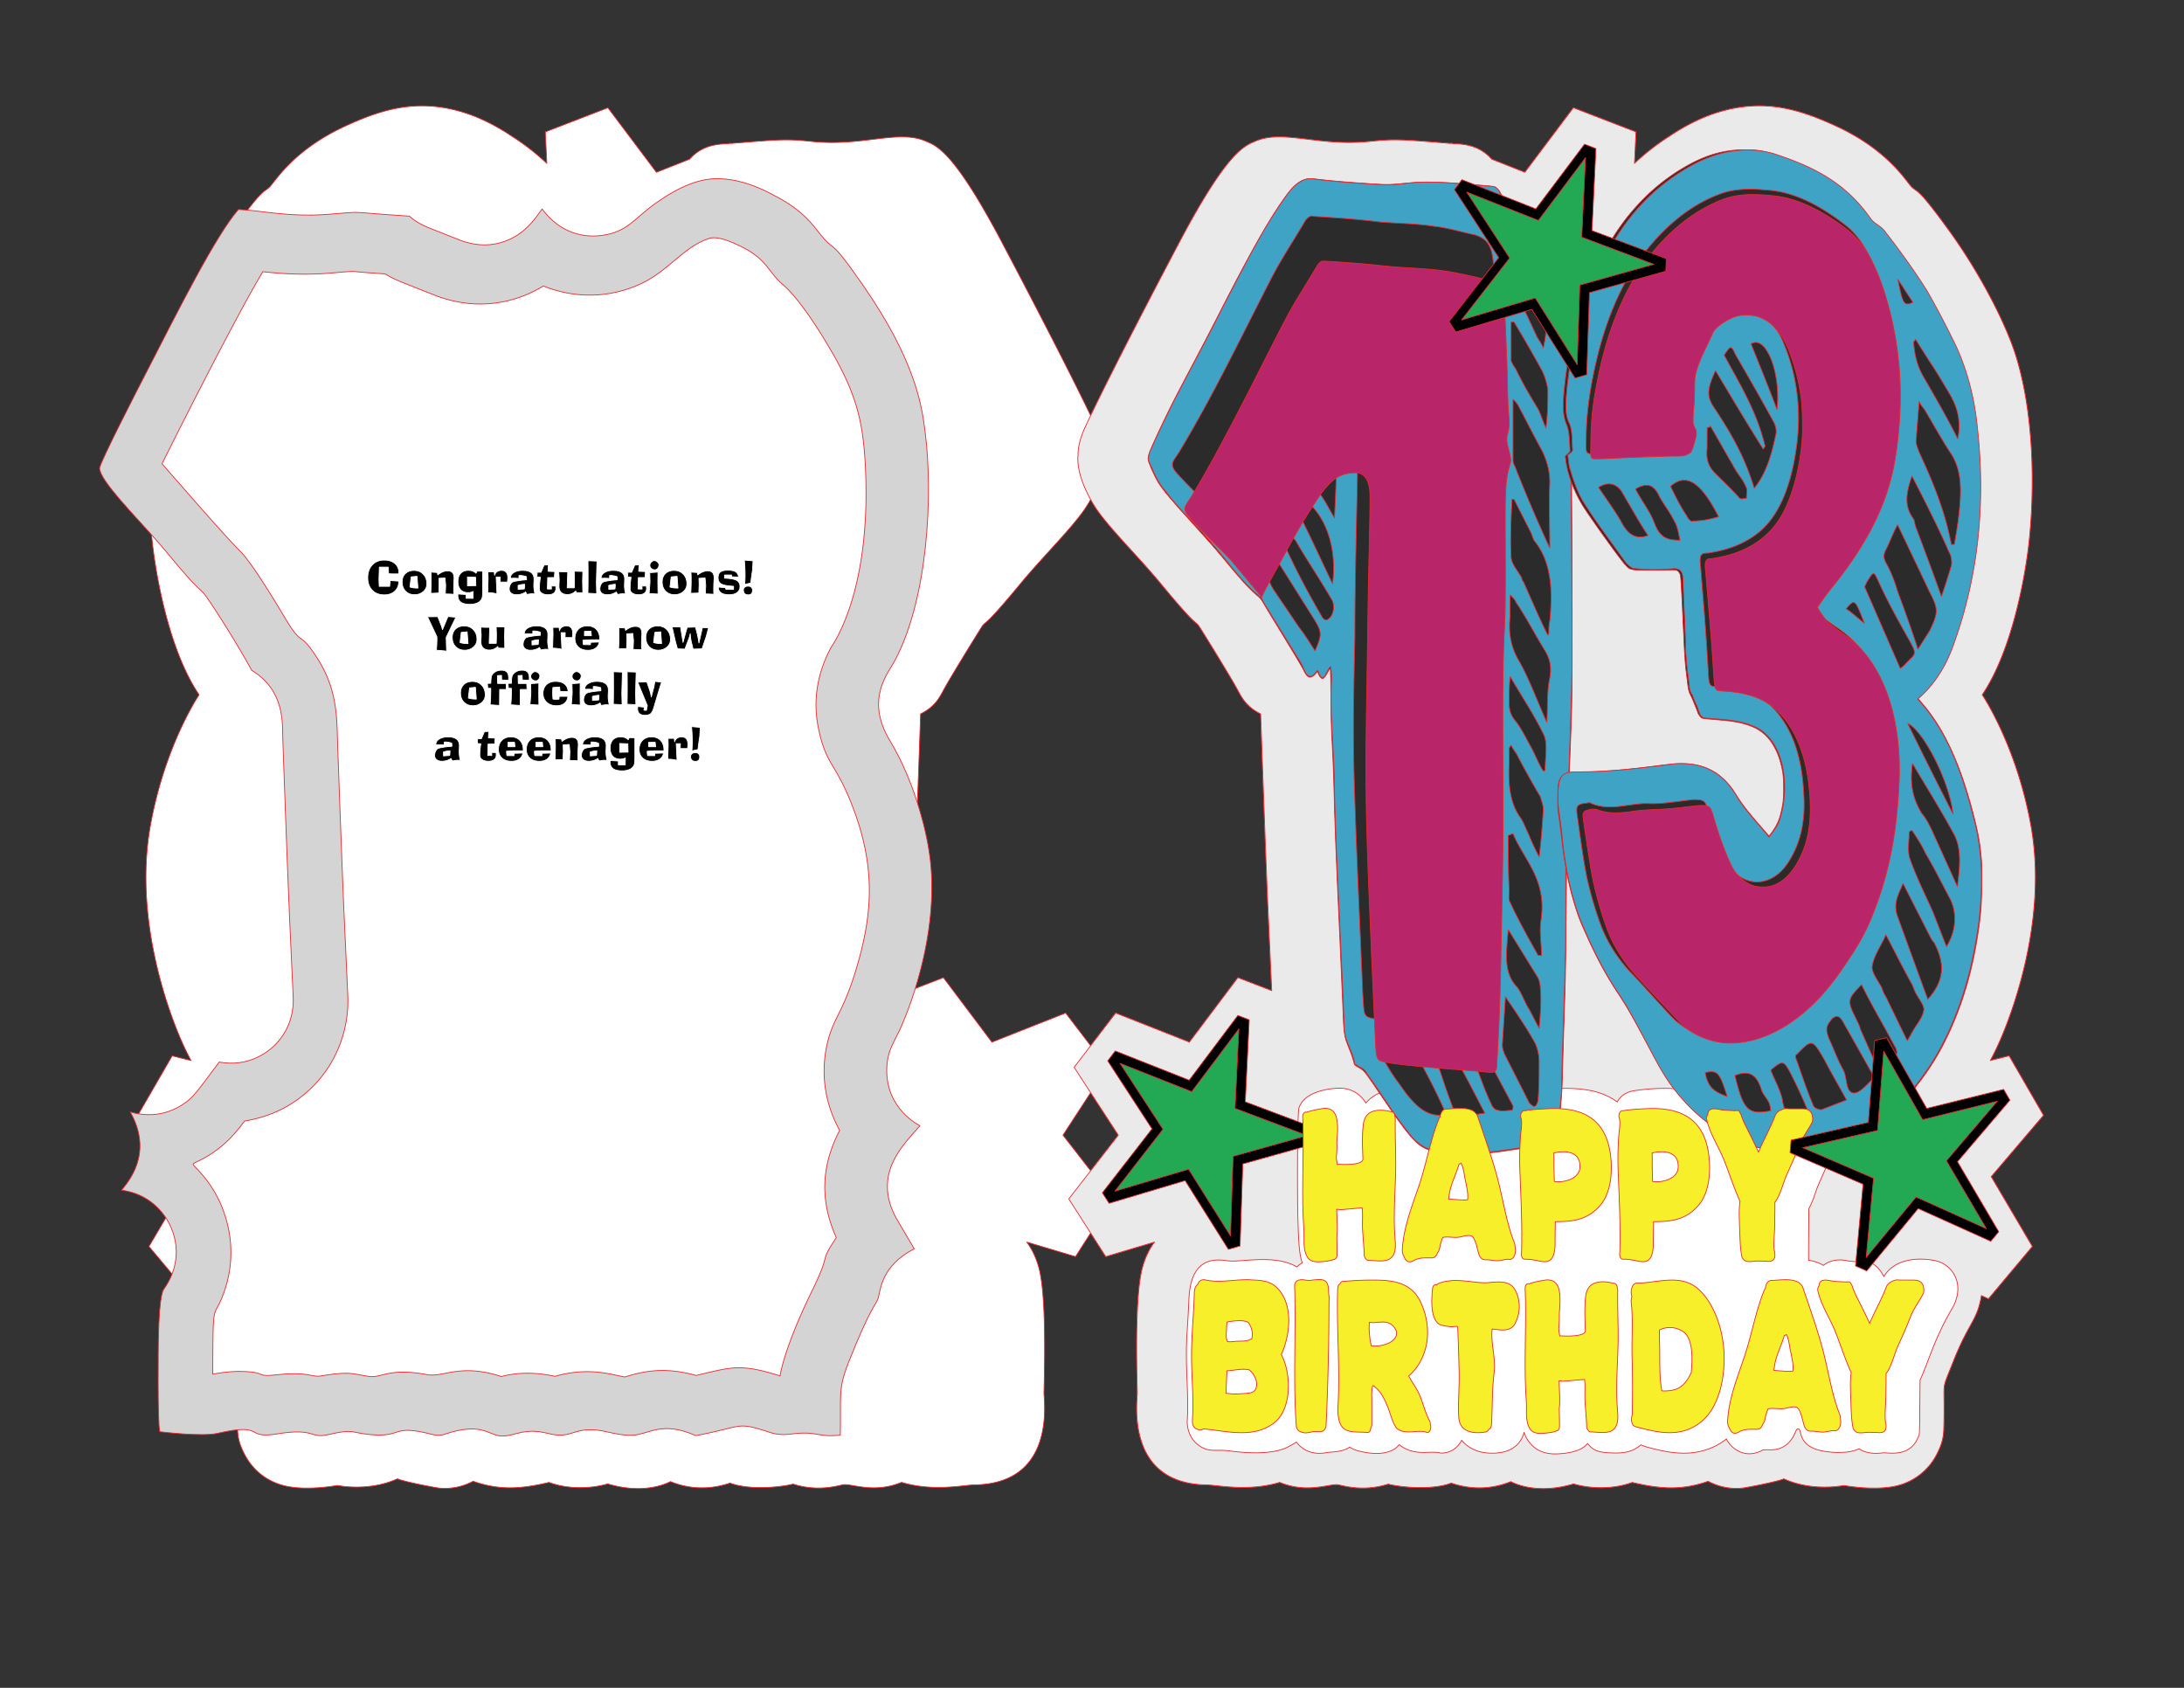 <?xml version="1.0" encoding="UTF-8"?>
<svg data-bbox="12.737 13.54 248.686 176.87" viewBox="0 0 279.4 215.9" height="816" width="1056" xmlns:xlink="http://www.w3.org/1999/xlink" xmlns="http://www.w3.org/2000/svg" data-type="ugc">
    <rect x="0" y="0" width="279.4" height="215.9" fill="#333333" stroke="none"/>
    <g>
        <defs>
            <path stroke-linejoin="round" stroke-linecap="round" stroke-width=".1" stroke-opacity="1" stroke="#ED252B" fill-opacity="1" fill="#FFFFFF" fill-rule="evenodd" d="M30.37 182.154c-.13-6.003.44-3.857-1.214-8.04a36 36 0 0 0-1.242-2.813c-1.099-2.212-1.788-2.934-2.227-4.971a10 10 0 0 1-.083-.43l-.026-.181-.91.41-5.61-6.687 5.26-8.935-6.688-7.844 4.397-7.603 2.41.597-.087-.16a39 39 0 0 1-.77-1.544c-1.515-3.207-6.598-15.806-4.34-28.344 1.82-10.11 6.058-16.469 6.228-16.734-4.364-6.482-5.735-17.488-5.898-18.795-.608-4.877-1.153-15.69 1.586-24.535 1.283-4.146 4.633-10.658 8.64-16.167 4.026-5.537 3.854-4.649 4.678-5.442.717-.69 3-4.717 9.653-7.787 4.725-2.181 9.286-3.606 15.216-1.759 1.95.607 4.057 1.634 6.14 3.034l.038.026.417.268a31 31 0 0 1 3.755 2.938l.262.247-.194-4.03 8.01-3.091 6.206 8.257 4.246-1.679.296-.314c1.532-1.49 3.26-1.602 4.532-1.67l.225-.014.133-.053.032.043.204-.013c6.332-.526 7.051-.568 10.28-.238 6.412.656 10.985-1.56 14.496-.05 1.36.587 3.46 1.18 9.376 12.228.107.2 7.598 14.32 11.636 22.686l.093.196.094-.196c4.038-8.366 11.528-22.486 11.635-22.686 5.917-11.048 8.017-11.641 9.377-12.227 3.51-1.512 8.084.705 14.495.05 3.23-.331 3.948-.289 10.28.237l.204.013.033-.043.132.053.226.014c1.272.068 3 .18 4.532 1.67l.296.314 4.245 1.68 6.208-8.258 8.009 3.09-.195 4.031.263-.247a31 31 0 0 1 3.754-2.938l.418-.268.037-.026c2.083-1.4 4.19-2.427 6.14-3.034 5.931-1.847 10.492-.422 15.217 1.759 6.653 3.07 8.935 7.096 9.652 7.787.825.793.653-.095 4.679 5.442 4.006 5.509 7.356 12.021 8.64 16.167 2.739 8.844 2.194 19.658 1.586 24.535-.163 1.307-1.534 12.313-5.899 18.795.17.265 4.408 6.624 6.229 16.734 2.257 12.539-2.825 25.137-4.34 28.344a39 39 0 0 1-.77 1.544l-.088.16 2.41-.597 4.398 7.604-6.688 7.843 5.26 8.935-5.61 6.687-.91-.41-.027.182a10 10 0 0 1-.082.429c-.44 2.036-1.129 2.759-2.228 4.971-.366.738-.778 1.64-1.242 2.813-1.653 4.183-1.084 2.037-1.214 8.04-.028 1.28-.03 2.147-.896 3.834a7.75 7.75 0 0 1-5.154 4.071c-2.853.686-6.665-.043-6.724-.045-.138-.005-3.94.84-7.696-.85-.872.376-4.869 1.138-5.327 1.184-2.337.23-3.968-.677-4.36-.873-3.228 1.132-5.923 1.053-9.706.144-2.578.953-5.518.783-7.508.192-4.81 1.437-7.713-.145-8.04-.294-3.527 1.448-6.522.558-7.617.188-2.382.927-6.429.556-8.062.129-3.314 1.076-6 .121-6.457.077-1.15-.112-3.926 1.152-7.419-.297-4.064 1.222-7.917.346-9.327.325-10.5-.158-8.87-10.83-8.892-11.76-.116-4.863-.248-12.782.67-16.08.364-1.309.897-2.363 1.525-3.209l.01-.012-6.243 1.864-1.933-3.019-1.932 3.019-6.243-1.864.01.012c.627.845 1.16 1.9 1.525 3.208.917 3.3.785 11.218.67 16.08-.023.93 1.608 11.603-8.892 11.76-1.41.022-5.264.898-9.327-.324-3.494 1.449-6.27.185-7.42.297-.457.044-3.143.999-6.457-.077-1.633.427-5.679.798-8.061-.129-1.095.37-4.09 1.26-7.617-.188-.328.15-3.23 1.731-8.04.293-1.99.591-4.93.762-7.509-.19-3.783.908-6.477.987-9.706-.145-.391.196-2.022 1.103-4.36.873-.458-.046-4.454-.808-5.327-1.183-3.755 1.69-7.558.844-7.695.849-.06.002-3.871.73-6.725.045-1.01-.243-3.61-1.066-5.153-4.071-.867-1.687-.868-2.555-.896-3.834m85.989-55.431 4.332-1.672 6.206 8.256 9.432-3.73 3.197 4.184 3.197-4.183 9.432 3.73 6.207-8.257 4.332 1.672-.164-3.578-.316-6.908c-.312-6.974-.931-24.692-.935-24.914-2.063-1.038-2.509-2.319-3.21-3.547-1.248-2.19-4.65-7.682-4.758-7.802-.534-.6-.377.044-4.85-5.36-2.887-3.49-6.733-7.226-8.383-9.793q-.133-.205-.3-.486l-.252-.442-.25.442q-.169.281-.302.486c-1.65 2.567-5.496 6.303-8.383 9.792-4.472 5.405-4.315 4.76-4.85 5.36-.107.121-3.51 5.613-4.758 7.803-.7 1.228-1.147 2.51-3.21 3.547-.003.222-.623 17.94-.935 24.914l-.315 6.908zm23.167 13.048-3.539 5.432 3.54 4.556 3.538-4.556z" id="63b49aa2-6d46-4ec4-930c-e27477ad254f"/>
            <path stroke-linejoin="round" stroke-linecap="round" stroke-width=".1" stroke-opacity="1" stroke="#ED252B" fill-opacity="1" fill="#EAEAEA" fill-rule="evenodd" d="M251.138 171.3a36 36 0 0 0-1.242 2.814c-1.653 4.183-1.084 2.037-1.214 8.04-.028 1.279-.03 2.147-.896 3.834a7.75 7.75 0 0 1-5.154 4.07c-2.853.686-6.665-.042-6.725-.044-.137-.006-3.94.84-7.695-.85-.872.375-4.869 1.138-5.327 1.183-2.337.23-3.968-.677-4.36-.873-3.228 1.133-5.923 1.053-9.706.145-2.578.952-5.518.782-7.508.191-4.81 1.438-7.713-.144-8.04-.293-3.527 1.448-6.523.557-7.617.188-2.382.927-6.429.555-8.062.128-3.314 1.076-6 .122-6.457.077-1.15-.111-3.926 1.153-7.42-.297-4.063 1.222-7.916.346-9.327.325-10.5-.157-8.869-10.83-8.891-11.76-.116-4.863-.248-12.781.67-16.08.364-1.308.897-2.363 1.525-3.209l.01-.011-6.243 1.863-4.728-7.384 6.334-8.154-5.652-8.677 5.31-6.949 9.432 3.73 6.206-8.256 4.333 1.671-.164-3.577-.316-6.908c-.312-6.974-.931-24.693-.935-24.914-2.063-1.038-2.509-2.319-3.21-3.547-1.248-2.19-4.65-7.682-4.758-7.802-.534-.6-.377.044-4.85-5.361-2.887-3.49-6.733-7.226-8.383-9.792-.7-1.09-2.325-3.923-2.179-6.465l.015-.142.004-.272c.046-.925.306-2.03.944-3.387 3.764-8.012 12.279-24.063 12.393-24.276 5.917-11.048 8.017-11.641 9.377-12.227 3.51-1.512 8.084.705 14.495.05 3.23-.331 3.948-.289 10.28.237l.204.013.033-.043.132.053.226.014c1.272.068 3 .18 4.532 1.67l.296.314 4.245 1.68 6.207-8.258 8.01 3.09-.195 4.031.263-.247a31 31 0 0 1 3.754-2.938l.417-.268.038-.026c2.083-1.4 4.19-2.427 6.14-3.034 5.931-1.847 10.492-.422 15.217 1.758 6.653 3.071 8.935 7.097 9.652 7.788.825.793.652-.095 4.679 5.442 4.006 5.509 7.356 12.02 8.64 16.167 2.739 8.844 2.194 19.658 1.586 24.535-.163 1.307-1.534 12.313-5.899 18.794.17.266 4.408 6.625 6.229 16.735 2.257 12.538-2.825 25.137-4.34 28.344a39 39 0 0 1-.77 1.543l-.088.16 2.41-.596 4.398 7.603-6.688 7.844 5.26 8.934-5.61 6.688-.91-.41-.027.181a10 10 0 0 1-.082.43c-.44 2.036-1.129 2.758-2.228 4.97" id="d0f539c2-e3e3-4356-882a-4c4f2bec5c9f"/>
            <path stroke-linejoin="round" stroke-linecap="round" stroke-width=".1" stroke-opacity="1" stroke="#ED252B" fill-opacity="1" fill="#FFFFFF" fill-rule="evenodd" d="M236.071 185.756a11 11 0 0 1-2.077-.033c-4.102-.415-3.418-2.714-3.866-2.917-.432-.195-.348.671-1.169 1.59-1.216 1.36-2.682.997-3.166 1.053-.709.082.053-.018-.922.321-1.067.372-2.022.156-2.737-.31a3.6 3.6 0 0 1-1.193-1.234l-.084-.162-.213.167c-1.875 1.375-3.813 1.607-4.824 1.646-1.756.066-3.445-.344-4.777-.685a8 8 0 0 1-.788-.235l-.33-.142-.226.187c-.67.512-1.593.854-2.843.858-2.664.008-3.052-.413-3.766-1.213-.18.182-.782 1.181-3.828 1.325-1.951.093-2.977-.71-3.517-1.371-.328-.403-.565-.776-.74-1.29l-.029-.097-.032.123c-.525 1.692-1.887 2.441-3.625 2.535-2.227.12-3.498-.714-4.2-1.492l-.127-.151-.074.142c-.457.796-1.219 1.365-2.163 1.475-.903.105 0-.143-2.321-.064-1.826.063-2.679-.428-3.444-.99-.032.035-1.078 1.811-5.085.83a4.6 4.6 0 0 1-.905-.324l-.338-.186-.138.09c-.67.387-1.489.502-2.306.545-.564.03-2.338.628-3.9-.772a3.3 3.3 0 0 1-.44-.477l-.028-.042-.28.184a8 8 0 0 1-.474.265c-.47.243-2.123 1.437-7.862.68-1.762-.233-2.558.274-3.932-.743-.914-.676-1.243-1.643-1.355-2.274-.201-1.137.134-.532-.076-5.655-.237-5.77.014-5.54.229-10.738.254-6.15 4.274-4.92 5.278-4.87 1.705.083 5.699-.788 8.336.646l.194.113.23-.214a3 3 0 0 1 .288-.202l.185-.097-.028-.07c-.381-1.039-.494-2.79-.575-7.35-.017-.941-.076-11.738.184-12.465.793-2.214 4.299-2.46 5.1-2.472 2.425-.04 3.404 1.839 3.443 1.898 2.471-2.829 6.264-1.212 6.315-1.188 1.287.609 1.763 1.939 1.797 3.255l.022 1.127.202-.655c.453-1.397.937-2.637 1.362-3.163.405-.5 1.178-1.483 4.73-1.257 2.775.176 3.712 1.737 4.107 2.82q.243.669.465 1.302l.24.7.015-.152q.01-.132.008-.19c-.003-.041-.731-3.292 2.112-4.101.226-.065 5.373-.971 8.797.304a8.4 8.4 0 0 1 1.694.854l.296.208.08-.15c.322-.52.851-.974 1.703-1.216.076-.022 5.3-.999 8.798.304q.457.17.88.383l.232.126.176-.207c1.42-1.472 3.444-.772 4.256-.733 1.6.075 2.604-.245 3.76 1.917 1.893-3.099 6.331-2.113 6.848-1.963 1.79.515 3.811 2.855 1.722 6.319-1.49 2.47-.263.33-2.48 5.257-.802 1.78-.592 1.881-1.462 3.608-.062 6.512-.03 6.512-.04 6.57l-.005.032.17.027c.6.113 1.142.29 1.558.527l.17.106.01-.008c.844-.668 1.783-.68 1.922-.686.85-.037 1.081.158 2.05.203 1.488.07 2.586-.278 3.76 1.918 1.854-3.034 6.17-2.13 6.682-2.008 2.145.515 3.827 3.078 2.01 6.16-2.326 3.943-3.132 7.218-4.065 9.069-.073 7.828-.028 6.792-.244 7.334-1.017 2.561-3.722 1.975-4.406 1.99-.271.006-1.665.291-2.88-.35l-.269-.165-.233.103a5.7 5.7 0 0 1-1.529.333" id="4e92bb27-9299-45b5-a07b-5445fd3fcd13"/>
            <path stroke-linejoin="round" stroke-linecap="round" stroke-width=".1" stroke-opacity="1" stroke="#ED252B" fill-opacity="1" fill="#D4D4D4" fill-rule="evenodd" d="M21.26 164.456c.792-1.258 2.102-4.041.608-7.482-.88-2.027-2.908-4.278-6.315-4.734.741-.954 4.152-4.634 1.108-10.006 2.666.76 4.914.2 6.644-.912 1.488-.956 1.78-1.537 4.737-5.47 3.682.68 6.101-1.22 6.922-1.983 2.193-2.035 2.622-4.616 2.548-6.23l-.479-10.476c-.057-1.26-.212-5.133-.274-6.754-.01-.261-.05-1.24-.185-4.895-.159-4.318-.09-2.444-.223-6.11-.074-2.059-.14-3.902-.171-4.824-.064-1.849.342-6.233-3.971-8.827-1.974-3.623-5.524-9.195-6.23-9.964-.2-.217-.903-.765-2.11-2.139-1.45-1.651-2.414-2.89-3.678-4.335-2.982-3.413-7.341-7.753-7.454-9.402-.041-.603 5.126-10.614 5.955-12.227 4.097-7.965 8.871-17.505 11.807-20.888 2.807.098 6.38 1.01 11.472.619 5.12-.393 1.68-.329 10.406.232.075.061.689.731 2.337 1.436l4.246 1.679c2.236.808 4.38.757 6.44-.245 2.188-1.063 3.293-2.914 3.95-3.789 2.408 3.24 5.483 3.67 7.613 3.39 3.276-.428 4.16-2.143 6.731-3.989 2.15-1.543 4.113-2.588 6.045-3.043 4.299-1.012 8.68 1.595 9.526 2.033 3.448 1.79 4.76 3.705 5.52 4.658 2.332 2.926.983.055 5.479 6.503 7.072 10.143 7.713 15.955 8.122 19.277.95 7.724.362 20.902-3.894 28.921-.858 1.618-3.866 4.96-.634 10.283.62 1.02 1.59 2.777 2.603 5.373.182.464 2.24 5.632 2.653 10.901.35 4.459-.28 9.436-1.74 14.478-1.023 3.527-2.095 5.849-2.311 6.308-.81 1.724-1.598 2.71-1.621 5.037-.05 5.022 4.118 7.065 4.245 7.142-2.01 2.357-6.179 6.08-3.02 11.846l2.29 3.889c-4.392 2.302-4.267 5.4-4.662 6.462-.248.664-1.061 1.3-3.726 8.033-1.4 3.537-.954 4.288-1.067 9.344-3.099.309-2.86-.584-6.311-.14-.068.008-1.395.22-2.567-.169-4.588-1.521-3.35-.793-9.617.371-4.315-1.914-5.897-.205-7.985-.058-1.592.111-3.493-.514-4.444-.626-2.738-.321-3.203.614-4.924.62-1.586.005-2.391-.795-4.876-.367-.624.108-1.98.604-2.874.463-1.544-.243-2.463-1.7-6.892-.254-.297.097-.759.315-1.758.058-5.26-1.357-3.655.452-7.936.025-2.713-.27-1.915-.762-5.477.038-2.117.476-1.584-.91-6.338-.128-4.345.714-1.457-1.487-7.68-.066-2.016.46-7.314-.199-7.38-.208-.317-1.355-.187-11.394-.183-11.6.115-6.709.735-6.55.738-6.669l-.236.308c.027-.048.234-.298.498-.718" id="2430b237-9935-4085-ab39-88d40157b881"/>
            <path stroke-linejoin="round" stroke-linecap="round" stroke-width=".1" stroke-opacity="1" stroke="#ED252B" fill-opacity="1" fill="#FFFFFF" fill-rule="evenodd" d="M44.58 34.743c.863-.052.472-.02 2.114.11 4.082.323 1.433-.122 4.642 1.216l4.503 1.78c7.149 2.66 12.467-.545 13.671-1.266 6.756 2.697 12.1-.04 13.288-.702 2.97-1.653 4.926-4.374 7.791-5.33.155-.052.87-.458 3.029.443 4.149 1.731 4.28 3.12 6.1 5.025.395.414 2.26 1.469 6.456 8.579 3.434 5.819 4.278 9.446 4.547 15.343.73 16.001-4.284 22.653-4.382 22.835-2.487 4.624-2.021 8.457-1.644 10.324.964 4.767 2.169 4.417 4.286 9.834 3.129 8.007 2.599 13.978.69 20.565-1.79 6.17-3.05 6.521-3.857 10.075-.56 2.462-.845 6.551 1.605 11.024-3.058 5.834-1.835 10.537-.43 13.716-2.373 3.57-.42 1.37-3.23 7.077-.712 1.445-3.281 6.842-3.97 10.604-5.18-1.648-6.362-1.068-10.728-.055-4.23-1.173-6.845-.486-9.144.197-1.756-.312-4.612-1.314-8.919-.084-3.7-.804-6.096-.16-6.87.023-5.303-1.726-7.384.152-9.503-.242-4.947-.92-5.774.47-7.446.23-1.91-.276-2.338-.708-6.116-.061-1.19.204-1.58-.582-5.657-.146-2.935.314-1.054-.368-4.625-.43-1.59-.027-3.123.272-3.561.35.023-10.401.084-6.524 1.49-10.631a15.06 15.06 0 0 0 .483-8.14c-1.197-5.503-4.535-7.772-4.476-8.095.047-.254 1.362-.473 3.52-2.21 1.28-1.031 2.125-2.083 3.063-3.308 2.602-.42 6.157-1.583 9.18-4.898 3.427-3.759 4.148-8.214 4.016-11.095l-.48-10.5c-.169-3.69-.483-12.259-.55-14.073-.108-2.95-.203-5.668-.267-7.458-.118-3.324.033-7.01-2.534-11.052-2.49-3.922-1.821-1.266-4.228-5.31-2.491-4.186-4.583-7.379-5.712-8.503-1.464-1.459-4.34-4.705-9.996-11.184.436-.885 9.14-18.334 12.897-24.565 5.954.637 8.475.139 10.953-.012" id="b5d33b45-80a9-418b-a661-523e87562fa7"/>
            <path stroke-linejoin="round" stroke-linecap="round" stroke-width=".1" stroke-opacity="1" stroke="#FFFFFF" fill-opacity="1" fill="#000000" fill-rule="evenodd" d="M51.011 74.334v.072q0 .746-.508 1.215-.509.469-1.333.469-.975 0-1.549-.593-.573-.593-.573-1.599 0-1.02.576-1.635.576-.616 1.53-.616.846 0 1.36.434.513.434.514 1.145l-.003.063-.011.113a9 9 0 0 1-.535.011q-.173 0-.362-.007-.188-.006-.404-.02l-.052-.84h-1.13l-.05 1.534.033.924h1.334l.066-.739z" id="719e2e3e-94c5-4664-a9ec-07becbb3cfbf"/>
            <path stroke-linejoin="round" stroke-linecap="round" stroke-width=".1" stroke-opacity="1" stroke="#FFFFFF" fill-opacity="1" fill="#000000" fill-rule="evenodd" d="m53.354 73.72-.755.07-.155 1.299q.204.069.437.102t.512.033h.074zm-.372-.759q.702 0 1.167.483.465.482.464 1.234 0 .596-.456.995-.456.4-1.126.4-.708 0-1.149-.45-.44-.449-.44-1.176 0-.681.417-1.083.417-.403 1.123-.403" id="08b244be-70f4-45e7-8336-8731fd521d50"/>
            <path stroke-linejoin="round" stroke-linecap="round" stroke-width=".1" stroke-opacity="1" stroke="#FFFFFF" fill-opacity="1" fill="#000000" fill-rule="evenodd" d="M56.176 74.808q-.01.18-.02.42t-.021.63l-1.025.033q.024-.494.037-.931.012-.439.012-.756V74a10 10 0 0 0-.033-.818l.819.05.06.3q.315-.25.631-.38.318-.127.623-.127.424 0 .627.224.203.225.203.699a2 2 0 0 1-.006.152l-.033.59q-.008.198-.01.39l-.003.445q0 .106.005.231l.011.26q-.315-.02-.577-.03-.264-.01-.506-.01l.047-1.118-.086-.927-.78.047z" id="fcd9c394-6780-46d0-b459-9103d53abeb0"/>
            <path stroke-linejoin="round" stroke-linecap="round" stroke-width=".1" stroke-opacity="1" stroke="#FFFFFF" fill-opacity="1" fill="#000000" fill-rule="evenodd" d="m60.848 73.843-1.045-.041v1.13l1.072-.022zm-.323 1.817a1.3 1.3 0 0 1-.307.111 1.6 1.6 0 0 1-.34.035q-.612 0-.953-.37-.34-.369-.34-1.036 0-.686.35-1.062.35-.377.987-.377.317 0 .56.093.245.092.41.274l.143-.276.711.017v2.472q0 .525-.033.752a1.1 1.1 0 0 1-.11.367 1.15 1.15 0 0 1-.56.474 2.3 2.3 0 0 1-.917.168q-.797 0-1.174-.282-.378-.283-.378-.88a3 3 0 0 1 .005-.158l1.062.066-.011.485.89.008z" id="3b1353a6-0203-4203-be9b-3686b3ede925"/>
            <path stroke-linejoin="round" stroke-linecap="round" stroke-width=".1" stroke-opacity="1" stroke="#FFFFFF" fill-opacity="1" fill="#000000" fill-rule="evenodd" d="m62.397 75.811.05-1.822-.023-.84h.797l.05.427a.8.8 0 0 1 .32-.453 1 1 0 0 1 .578-.162q.388 0 .591.239t.203.698q0 .125-.011.26a5 5 0 0 1-.034.294h-.931l.016-.622h-.529l.102 2.13a4.8 4.8 0 0 0-1.18-.149" id="15f907f9-fd68-450f-bb2f-263b94b785e9"/>
            <path stroke-linejoin="round" stroke-linecap="round" stroke-width=".1" stroke-opacity="1" stroke="#FFFFFF" fill-opacity="1" fill="#000000" fill-rule="evenodd" d="m66.285 75.395.789-.058a5 5 0 0 0 .031-.273q.01-.118.01-.24l-.003-.09a3.8 3.8 0 0 0-.835.151zm.965.328a2 2 0 0 1-.541.259q-.3.09-.616.091-.441 0-.692-.198a.66.66 0 0 1-.251-.549q0-.276.123-.532t.293-.342q.167-.082.656-.162.488-.08 1.136-.127v-.096q0-.086-.006-.164-.006-.08-.02-.145a3 3 0 0 0-.426-.108 2.2 2.2 0 0 0-.451-.037l-.065.004-.01.383a8 8 0 0 0-.325-.029 4 4 0 0 0-.505-.005l-.243.01v-.061q0-.413.442-.684.443-.27 1.115-.27.717 0 1.085.28t.368.826q0 .195-.014.47-.014.277-.014.356 0 .196.028.426.027.23.11.652l-.201-.015-.152-.01q-.09 0-.248.022-.157.022-.43.07z" id="a6b3cc0a-4463-40bd-ad2f-11d95f25da9c"/>
            <path stroke-linejoin="round" stroke-linecap="round" stroke-width=".1" stroke-opacity="1" stroke="#FFFFFF" fill-opacity="1" fill="#000000" fill-rule="evenodd" d="m68.694 73.796.033-.603.48.01.4-.92.542-.027-.033.824.858.033-.05.758-.854.01-.045 1.456.524.006-.022-.383h.565q.01.07.017.152.005.082.005.175 0 .38-.26.583t-.754.203q-.317 0-.549-.084a1 1 0 0 1-.394-.255.5.5 0 0 1-.11-.17.8.8 0 0 1-.033-.265v-.119q0-.29.028-.597.027-.307.096-.74z" id="84652ca9-549c-4922-856b-f0e07db52ab7"/>
            <path stroke-linejoin="round" stroke-linecap="round" stroke-width=".1" stroke-opacity="1" stroke="#FFFFFF" fill-opacity="1" fill="#000000" fill-rule="evenodd" d="m71.48 73.118.588.03h.56l-.067 2.049h.901a24 24 0 0 0 .028-1.136q0-.119-.008-.368l-.025-.624 1.102.027-.03 1.249.03 1.477-.86-.022-.033-.201a1.7 1.7 0 0 1-.503.335q-.27.114-.569.114-.526 0-.805-.27-.278-.27-.278-.785 0-.191.014-.463t.014-.356v-.077z" id="d6ce0404-5aa3-4ecc-9589-4848d10da43a"/>
            <path stroke-linejoin="round" stroke-linecap="round" stroke-width=".1" stroke-opacity="1" stroke="#FFFFFF" fill-opacity="1" fill="#000000" fill-rule="evenodd" d="M75.212 75.88a84 84 0 0 0 .022-2.139 192 192 0 0 0-.01-2.014l1.146.044-.074 2.725.038 1.445z" id="3b40e65b-76ba-4720-b949-f85cc3f57e00"/>
            <path stroke-linejoin="round" stroke-linecap="round" stroke-width=".1" stroke-opacity="1" stroke="#FFFFFF" fill-opacity="1" fill="#000000" fill-rule="evenodd" d="m77.883 75.395.788-.058q.023-.154.032-.273.01-.118.01-.24l-.003-.09a3.8 3.8 0 0 0-.835.151zm.965.328a2 2 0 0 1-.542.259q-.3.09-.616.091-.44 0-.692-.198a.66.66 0 0 1-.25-.549q0-.276.122-.532.123-.256.294-.342.167-.082.656-.162.487-.08 1.135-.127v-.096q0-.086-.005-.164-.006-.08-.02-.145a3 3 0 0 0-.427-.108 2.2 2.2 0 0 0-.45-.037l-.065.004-.011.383a8 8 0 0 0-.324-.029 4 4 0 0 0-.506-.005l-.242.01v-.061q0-.413.442-.684.443-.27 1.115-.27.718 0 1.084.28.368.28.368.826 0 .195-.014.47-.013.277-.013.356 0 .196.027.426.028.23.11.652l-.2-.015-.152-.01q-.091 0-.248.022t-.43.07z" id="1473044d-6866-4383-8ed6-ee5c3d6ca33e"/>
            <path stroke-linejoin="round" stroke-linecap="round" stroke-width=".1" stroke-opacity="1" stroke="#FFFFFF" fill-opacity="1" fill="#000000" fill-rule="evenodd" d="m80.292 73.796.033-.603.48.01.4-.92.542-.027-.033.824.857.033-.05.758-.854.01-.044 1.456.524.006-.022-.383h.565a2 2 0 0 1 .022.327q0 .38-.26.583-.261.203-.755.203-.316 0-.548-.084a1 1 0 0 1-.394-.255.5.5 0 0 1-.11-.17.8.8 0 0 1-.033-.265v-.119q0-.29.027-.597.028-.307.097-.74z" id="e48c2d79-8129-48da-bec2-048d012b634c"/>
            <path stroke-linejoin="round" stroke-linecap="round" stroke-width=".1" stroke-opacity="1" stroke="#FFFFFF" fill-opacity="1" fill="#000000" fill-rule="evenodd" d="M83.767 72.887a.65.65 0 0 1-.44-.168.52.52 0 0 1-.19-.4q0-.228.185-.417.186-.19.374-.19.215 0 .409.172t.194.372a.7.7 0 0 1-.151.438.47.47 0 0 1-.38.193m-.722 3.032.086-1.089v-.017a5 5 0 0 0 .016-.727l-.022-.835 1.05-.075-.016 1.27.022 1.542z" id="9c60292c-d4e0-4525-8699-d0d157edff1f"/>
            <path stroke-linejoin="round" stroke-linecap="round" stroke-width=".1" stroke-opacity="1" stroke="#FFFFFF" fill-opacity="1" fill="#000000" fill-rule="evenodd" d="m86.62 73.72-.755.07-.155 1.299q.204.069.437.102t.511.033h.075zm-.372-.759q.702 0 1.167.483.464.482.464 1.234 0 .596-.456.995-.457.4-1.126.4-.708 0-1.149-.45-.44-.449-.44-1.176 0-.681.417-1.083.417-.403 1.123-.403" id="a61272c4-932c-48c7-8016-ae8a12b9e514"/>
            <path stroke-linejoin="round" stroke-linecap="round" stroke-width=".1" stroke-opacity="1" stroke="#FFFFFF" fill-opacity="1" fill="#000000" fill-rule="evenodd" d="M89.442 74.808q-.01.18-.02.42t-.021.63l-1.026.033q.026-.494.038-.931.012-.439.012-.756V74a10 10 0 0 0-.033-.818l.819.05.06.3q.315-.25.631-.38.318-.127.623-.127.425 0 .627.224.203.225.203.699a2 2 0 0 1-.006.152l-.033.59q-.008.198-.01.39l-.004.445q0 .106.006.231l.01.26q-.314-.02-.576-.03-.264-.01-.506-.01l.047-1.118-.086-.927-.78.047z" id="40b9157c-f12b-4791-8ef1-2cac5e1db464"/>
            <path stroke-linejoin="round" stroke-linecap="round" stroke-width=".1" stroke-opacity="1" stroke="#FFFFFF" fill-opacity="1" fill="#000000" fill-rule="evenodd" d="m91.9 75.1.904.069.05.204.99.016v-.396q-1.188-.065-1.582-.3-.395-.238-.395-.806 0-.504.293-.726.291-.222.983-.222.66 0 .97.203t.378.671h-.016a23 23 0 0 0-.83-.022l-.074-.237h-.88v.402q1.145.048 1.56.286.417.237.417.786 0 .49-.368.768-.369.277-1.027.277-.67 0-1.021-.243-.352-.242-.352-.708z" id="a304b305-87b3-4778-aba5-2d894d7248f9"/>
            <path stroke-linejoin="round" stroke-linecap="round" stroke-width=".1" stroke-opacity="1" stroke="#FFFFFF" fill-opacity="1" fill="#000000" fill-rule="evenodd" d="M95.734 76.09q-.306 0-.467-.159-.16-.159-.161-.459a.44.44 0 0 1 .17-.36.66.66 0 0 1 .428-.136q.261 0 .413.143a.5.5 0 0 1 .152.389q0 .287-.135.434t-.4.148m-.463-1.334a16 16 0 0 0 .05-1.163 20 20 0 0 0-.097-1.946l1.114.096-.064 1.152a40 40 0 0 0-.15 1.019q-.056.428-.076.662z" id="c32680ba-03d3-421f-bd32-bb8330a1d69f"/>
            <path stroke-linejoin="round" stroke-linecap="round" stroke-width=".1" stroke-opacity="1" stroke="#FFFFFF" fill-opacity="1" fill="#000000" fill-rule="evenodd" d="M55.829 83.173q.036-.435.054-.81.018-.372.018-.62a6 6 0 0 0-.011-.298l-1.202-2.553 1.315-.01.474 1.201q.016.044.05.167.035.123.08.29l.7-1.675 1.016.085-1.243 2.58.053 1.761a18 18 0 0 0-1.304-.118" id="19578dd5-4f5e-4364-bd00-0313fca19b30"/>
            <path stroke-linejoin="round" stroke-linecap="round" stroke-width=".1" stroke-opacity="1" stroke="#FFFFFF" fill-opacity="1" fill="#000000" fill-rule="evenodd" d="m59.765 80.819-.756.072-.154 1.298q.204.069.437.102t.511.033h.075zm-.372-.758q.702 0 1.167.482.465.483.464 1.235 0 .596-.456.995-.456.4-1.126.4-.708 0-1.15-.45-.44-.45-.44-1.176 0-.68.417-1.084.418-.402 1.124-.402" id="4a50b80b-9e7f-4cbb-83ab-706a2d3c5c77"/>
            <path stroke-linejoin="round" stroke-linecap="round" stroke-width=".1" stroke-opacity="1" stroke="#FFFFFF" fill-opacity="1" fill="#000000" fill-rule="evenodd" d="m61.5 80.218.588.03h.56l-.067 2.048h.902a24 24 0 0 0 .027-1.135q0-.12-.008-.368l-.025-.625 1.102.028-.03 1.249.03 1.477-.86-.022-.033-.201a1.7 1.7 0 0 1-.503.334q-.27.115-.569.115-.526 0-.804-.27-.279-.27-.279-.786 0-.19.014-.463t.014-.355v-.078z" id="0094f476-20d7-4b3b-97c7-64227eb6bad1"/>
            <path stroke-linejoin="round" stroke-linecap="round" stroke-width=".1" stroke-opacity="1" stroke="#FFFFFF" fill-opacity="1" fill="#000000" fill-rule="evenodd" d="m68.06 82.495.789-.058q.022-.154.031-.273t.01-.24l-.003-.09a3.8 3.8 0 0 0-.835.15zm.965.328a2 2 0 0 1-.542.259q-.298.09-.616.09-.44 0-.691-.198a.66.66 0 0 1-.251-.548q0-.276.123-.532.123-.257.293-.342.167-.083.656-.163.488-.08 1.135-.126v-.097q0-.085-.005-.164-.006-.078-.02-.145a3 3 0 0 0-.427-.107 2.2 2.2 0 0 0-.45-.037q-.032 0-.065.004l-.01.383a8 8 0 0 0-.325-.029 4 4 0 0 0-.505-.005q-.12.003-.243.01v-.061q0-.414.442-.684.443-.27 1.115-.27.717 0 1.085.28.368.279.368.825 0 .196-.014.471-.014.276-.014.356 0 .195.028.426.027.23.11.652L70 83.055l-.152-.01q-.09 0-.248.023-.157.023-.43.069z" id="da393dc5-5e41-4739-bffd-93169f325bff"/>
            <path stroke-linejoin="round" stroke-linecap="round" stroke-width=".1" stroke-opacity="1" stroke="#FFFFFF" fill-opacity="1" fill="#000000" fill-rule="evenodd" d="m70.7 82.91.05-1.821-.022-.84h.797l.05.427a.8.8 0 0 1 .32-.454 1 1 0 0 1 .578-.161q.389 0 .591.238.203.239.203.7 0 .123-.011.26a5 5 0 0 1-.033.293h-.932l.017-.623h-.53l.102 2.13a4.8 4.8 0 0 0-1.18-.148" id="677ad477-c184-47f5-9d6d-2832373549e7"/>
            <path stroke-linejoin="round" stroke-linecap="round" stroke-width=".1" stroke-opacity="1" stroke="#FFFFFF" fill-opacity="1" fill="#000000" fill-rule="evenodd" d="M74.769 81.32h.887l-.052-.576-.835.017zm.796.841 1.1-.033a1.13 1.13 0 0 1-.46.772q-.384.278-.99.278-.768 0-1.217-.41-.448-.408-.448-1.103 0-.728.433-1.166t1.152-.438q.73 0 1.16.45.428.452.428 1.226v.102h-1.125q-.17 0-.409.013-.239.014-.608.045a3 3 0 0 0 .053.556l.898.014z" id="99430645-859d-4eb9-8267-62945f61a79e"/>
            <path stroke-linejoin="round" stroke-linecap="round" stroke-width=".1" stroke-opacity="1" stroke="#FFFFFF" fill-opacity="1" fill="#000000" fill-rule="evenodd" d="M80.204 81.908q-.012.18-.021.42t-.02.63l-1.026.033q.025-.495.037-.932.013-.438.013-.755V81.1a10 10 0 0 0-.033-.819l.818.05.06.3q.314-.25.632-.378.317-.129.623-.129.424 0 .627.225.202.225.202.699a2 2 0 0 1-.005.151l-.033.59q-.01.198-.011.39l-.003.445q0 .108.006.232l.01.259q-.313-.02-.577-.03t-.506-.009l.047-1.119-.085-.926-.78.047z" id="9f5595dd-713a-49e0-bfb7-cd7dcb866101"/>
            <path stroke-linejoin="round" stroke-linecap="round" stroke-width=".1" stroke-opacity="1" stroke="#FFFFFF" fill-opacity="1" fill="#000000" fill-rule="evenodd" d="m84.525 80.819-.755.072-.154 1.298q.203.069.437.102.232.033.51.033h.075zm-.372-.758q.703 0 1.167.482.465.483.465 1.235 0 .596-.456.995-.457.4-1.126.4-.708 0-1.15-.45-.44-.45-.44-1.176 0-.68.417-1.084.418-.402 1.123-.402" id="7e9eea15-9313-455d-8243-9f7ba99f09bb"/>
            <path stroke-linejoin="round" stroke-linecap="round" stroke-width=".1" stroke-opacity="1" stroke="#FFFFFF" fill-opacity="1" fill="#000000" fill-rule="evenodd" d="m88.668 83.03-.237-.982a8 8 0 0 1-.13-.992q-.044.201-.081.347a1.5 1.5 0 0 1-.068.215l-.534 1.411-.965-.038a4 4 0 0 0-.126-.506q-.117-.41-.186-.718l-.36-1.587h1.077l.323 1.992.157-.598.372-1.326 1.06-.04q.172.603.282 1.115.11.513.16.924l.452-1.971.796.022q-.075.204-.179.621-.105.418-.17.616l-.497 1.456z" id="aa9e1a27-55fc-4d43-9845-d413ada681f2"/>
            <path stroke-linejoin="round" stroke-linecap="round" stroke-width=".1" stroke-opacity="1" stroke="#FFFFFF" fill-opacity="1" fill="#000000" fill-rule="evenodd" d="m60.823 87.919-.755.071-.155 1.298q.204.069.437.102t.511.033h.075zm-.372-.758q.702 0 1.167.482.464.482.464 1.235 0 .595-.456.995t-1.126.4q-.708 0-1.149-.45-.44-.45-.44-1.177 0-.681.417-1.083t1.123-.402" id="35447dec-023f-4367-adb4-1f82e466b6a1"/>
            <path stroke-linejoin="round" stroke-linecap="round" stroke-width=".1" stroke-opacity="1" stroke="#FFFFFF" fill-opacity="1" fill="#000000" fill-rule="evenodd" d="m63.904 90.236-1.201-.082q.044-.37.063-.758.02-.39.02-1.034v-.32h-.384l-.05-.628.439-.01.008-.23q.016-.633.13-.82.178-.296.501-.461t.722-.166q.471 0 .696.242.225.24.225.745 0 .085-.011.281v.03l-.882-.049-.022-.587-.518.027.022 1.01h1.083l.038.768h-.862z" id="03b173be-ef5e-4a5e-b974-6107502ce9b8"/>
            <path stroke-linejoin="round" stroke-linecap="round" stroke-width=".1" stroke-opacity="1" stroke="#FFFFFF" fill-opacity="1" fill="#000000" fill-rule="evenodd" d="m66.545 90.236-1.202-.082q.044-.37.063-.758.02-.39.02-1.034v-.32h-.384l-.05-.628.44-.01.007-.23q.017-.633.13-.82.18-.296.501-.461a1.56 1.56 0 0 1 .723-.166q.471 0 .695.242.225.24.225.745 0 .085-.01.281v.03l-.883-.049-.022-.587-.518.027.022 1.01h1.083l.039.768h-.863z" id="b473ab5e-399b-45a3-b58d-2e47ab69a725"/>
            <path stroke-linejoin="round" stroke-linecap="round" stroke-width=".1" stroke-opacity="1" stroke="#FFFFFF" fill-opacity="1" fill="#000000" fill-rule="evenodd" d="M68.529 87.086a.65.65 0 0 1-.441-.168.52.52 0 0 1-.19-.4q0-.228.186-.417t.373-.189q.216 0 .41.171t.194.372a.7.7 0 0 1-.152.438.47.47 0 0 1-.38.193m-.722 3.032.085-1.089v-.016a5 5 0 0 0 .017-.728l-.022-.835 1.05-.074-.017 1.27.022 1.54z" id="f99b428a-2c37-4615-8feb-e8a0c46755ac"/>
            <path stroke-linejoin="round" stroke-linecap="round" stroke-width=".1" stroke-opacity="1" stroke="#FFFFFF" fill-opacity="1" fill="#000000" fill-rule="evenodd" d="M72.652 89.073q-.053.568-.438.884-.386.315-1.031.315-.753 0-1.233-.438t-.481-1.122q0-.708.435-1.13.436-.42 1.177-.421.736 0 1.155.347t.433.962l-1.017-.022-.061-.565-.857.052a5 5 0 0 0-.024.34q-.007.18-.007.42a7 7 0 0 0 .042.728q.15.017.244.024.092.007.16.007a4 4 0 0 0 .362-.025l.033-.356z" id="6cf37326-e1dd-4ae2-82bc-302763044674"/>
            <path stroke-linejoin="round" stroke-linecap="round" stroke-width=".1" stroke-opacity="1" stroke="#FFFFFF" fill-opacity="1" fill="#000000" fill-rule="evenodd" d="M73.818 87.086a.65.65 0 0 1-.441-.168.52.52 0 0 1-.19-.4q0-.228.186-.417t.373-.189q.215 0 .41.171t.194.372a.7.7 0 0 1-.152.438.47.47 0 0 1-.38.193m-.722 3.032.085-1.089v-.016a5 5 0 0 0 .017-.728l-.022-.835 1.05-.074-.017 1.27.022 1.54z" id="2524b629-508f-4fd8-b480-0214eae660a2"/>
            <path stroke-linejoin="round" stroke-linecap="round" stroke-width=".1" stroke-opacity="1" stroke="#FFFFFF" fill-opacity="1" fill="#000000" fill-rule="evenodd" d="m75.797 89.594.788-.058q.022-.154.032-.272.01-.12.01-.24l-.003-.091a3.8 3.8 0 0 0-.836.151zm.964.328a2 2 0 0 1-.541.26q-.3.09-.616.09-.441 0-.692-.198a.66.66 0 0 1-.25-.549q0-.274.122-.532.123-.255.293-.341.168-.083.656-.163t1.136-.127v-.096q0-.086-.006-.164-.005-.079-.019-.145a3 3 0 0 0-.427-.107 2.2 2.2 0 0 0-.45-.038l-.066.005-.01.383a8 8 0 0 0-.324-.03 4 4 0 0 0-.506-.005l-.243.01v-.06q0-.414.443-.684.442-.27 1.114-.27.717 0 1.085.28.368.279.368.825 0 .195-.014.471t-.014.356q0 .195.028.425.027.23.11.652l-.201-.015-.152-.01q-.09 0-.248.023-.156.021-.43.068z" id="50e0178a-fa7e-415e-bc5e-6af45605e045"/>
            <path stroke-linejoin="round" stroke-linecap="round" stroke-width=".1" stroke-opacity="1" stroke="#FFFFFF" fill-opacity="1" fill="#000000" fill-rule="evenodd" d="M78.465 90.08a84 84 0 0 0 .022-2.14 192 192 0 0 0-.011-2.014l1.146.044-.074 2.726.038 1.444z" id="a5287396-ffe5-4327-9e2e-cbcb0f259ea8"/>
            <path stroke-linejoin="round" stroke-linecap="round" stroke-width=".1" stroke-opacity="1" stroke="#FFFFFF" fill-opacity="1" fill="#000000" fill-rule="evenodd" d="M80.226 90.08a84 84 0 0 0 .022-2.14 192 192 0 0 0-.011-2.014l1.146.044-.074 2.726.038 1.444z" id="31241a48-e398-4553-bb43-de248884a072"/>
            <path stroke-linejoin="round" stroke-linecap="round" stroke-width=".1" stroke-opacity="1" stroke="#FFFFFF" fill-opacity="1" fill="#000000" fill-rule="evenodd" d="m81.59 87.257 1.163-.027.38 1.116q.06.182.108.386.047.204.077.421l.334-1.265.135-.727.851.096q-.26.766-.978 3.208l-.02.064q-.17.575-.414.771-.245.195-.704.196-.474 0-.714-.212-.24-.213-.24-.634a3 3 0 0 1 .022-.284l.838.096-.047.378.317.025.118-.607-.865-2.091z" id="ec6c8d57-fac1-4886-9d8a-68a3ffb4826c"/>
            <path stroke-linejoin="round" stroke-linecap="round" stroke-width=".1" stroke-opacity="1" stroke="#FFFFFF" fill-opacity="1" fill="#000000" fill-rule="evenodd" d="m56.738 96.694.789-.058q.022-.155.031-.273a3 3 0 0 0 .01-.24l-.003-.09a3.8 3.8 0 0 0-.835.151zm.965.328a2 2 0 0 1-.542.259q-.298.09-.616.09-.44 0-.691-.198a.66.66 0 0 1-.251-.548q0-.276.123-.532t.293-.342q.168-.082.656-.162t1.136-.127v-.097q0-.085-.006-.164-.005-.078-.02-.144a3 3 0 0 0-.426-.108 2.2 2.2 0 0 0-.451-.037l-.065.004-.01.383a8 8 0 0 0-.325-.029 4 4 0 0 0-.505-.005l-.243.01v-.061q0-.414.442-.684.443-.27 1.115-.27.717 0 1.085.28t.368.825q0 .195-.014.472-.015.275-.014.355 0 .196.028.426.027.23.11.652l-.201-.015-.152-.01q-.09 0-.248.022-.157.022-.43.069z" id="bb3fcb25-2cb1-4e8f-bf13-f0b5c7207aae"/>
            <path stroke-linejoin="round" stroke-linecap="round" stroke-width=".1" stroke-opacity="1" stroke="#FFFFFF" fill-opacity="1" fill="#000000" fill-rule="evenodd" d="m61.065 95.095.034-.603.48.01.399-.92.543-.027-.033.824.857.033-.05.758-.854.01-.044 1.456.523.006-.022-.384h.565q.011.073.017.153.005.082.005.175 0 .38-.26.583t-.754.203q-.317 0-.548-.084a1 1 0 0 1-.395-.255.5.5 0 0 1-.11-.171.8.8 0 0 1-.033-.265v-.118q0-.29.028-.597.027-.307.096-.74z" id="b8e9d085-aa3d-4dc6-aca6-2b1aae63e5d3"/>
            <path stroke-linejoin="round" stroke-linecap="round" stroke-width=".1" stroke-opacity="1" stroke="#FFFFFF" fill-opacity="1" fill="#000000" fill-rule="evenodd" d="M64.987 95.52h.888l-.053-.576-.835.016zm.797.84 1.1-.033a1.13 1.13 0 0 1-.46.772q-.384.278-.99.278-.769 0-1.217-.409t-.448-1.104q0-.727.433-1.166.432-.438 1.152-.438.73 0 1.159.45.428.452.428 1.226v.102h-1.124q-.17 0-.41.014-.237.014-.607.044a3 3 0 0 0 .052.557l.899.013z" id="7ee7e4dd-3c16-4dc3-a16e-91c4cf9d5e60"/>
            <path stroke-linejoin="round" stroke-linecap="round" stroke-width=".1" stroke-opacity="1" stroke="#FFFFFF" fill-opacity="1" fill="#000000" fill-rule="evenodd" d="M68.554 95.52h.887l-.052-.576-.835.016zm.796.84 1.1-.033a1.13 1.13 0 0 1-.46.772q-.384.278-.99.278-.768 0-1.217-.409-.447-.409-.447-1.104 0-.727.432-1.166.433-.438 1.152-.438.73 0 1.16.45.428.452.428 1.226v.102h-1.125q-.17 0-.409.014t-.608.044a3 3 0 0 0 .053.557l.898.013z" id="9bb68cff-9d14-40ce-b362-855c034ac3eb"/>
            <path stroke-linejoin="round" stroke-linecap="round" stroke-width=".1" stroke-opacity="1" stroke="#FFFFFF" fill-opacity="1" fill="#000000" fill-rule="evenodd" d="M72.07 96.107q-.01.18-.02.42t-.02.63l-1.026.033q.025-.494.037-.932.012-.437.012-.755V95.3a10 10 0 0 0-.033-.818l.819.05.06.3q.314-.25.632-.38.317-.127.623-.127.425 0 .627.224.202.225.202.699a2 2 0 0 1-.005.152l-.033.59q-.01.198-.011.39-.003.19-.003.444 0 .108.005.232l.011.259q-.315-.02-.577-.029-.263-.01-.506-.01l.047-1.119-.085-.926-.78.047z" id="31a37b29-bcd8-46cb-9f8e-f1d73036c1ba"/>
            <path stroke-linejoin="round" stroke-linecap="round" stroke-width=".1" stroke-opacity="1" stroke="#FFFFFF" fill-opacity="1" fill="#000000" fill-rule="evenodd" d="m75.518 96.694.789-.058a5 5 0 0 0 .031-.273q.01-.119.01-.24l-.003-.09a3.8 3.8 0 0 0-.835.151zm.965.328a2 2 0 0 1-.542.259q-.298.09-.616.09-.44 0-.691-.198a.66.66 0 0 1-.251-.548q0-.276.122-.532.123-.256.294-.342.167-.082.656-.162.488-.08 1.135-.127v-.097q0-.085-.005-.164-.006-.078-.02-.144a3 3 0 0 0-.427-.108 2.2 2.2 0 0 0-.45-.037l-.065.004-.011.383a8 8 0 0 0-.324-.029 4 4 0 0 0-.506-.005l-.242.01v-.061q0-.414.442-.684.443-.27 1.115-.27.717 0 1.085.28t.368.825q0 .195-.014.472-.014.275-.014.355 0 .196.028.426.027.23.11.652l-.201-.015-.152-.01q-.09 0-.248.022-.157.022-.43.069z" id="50509898-d50b-4dd2-8535-a288498a4ff6"/>
            <path stroke-linejoin="round" stroke-linecap="round" stroke-width=".1" stroke-opacity="1" stroke="#FFFFFF" fill-opacity="1" fill="#000000" fill-rule="evenodd" d="m80.32 95.142-1.045-.041v1.13l1.072-.022zm-.323 1.816a1.3 1.3 0 0 1-.307.112 1.6 1.6 0 0 1-.34.035q-.613 0-.953-.37-.34-.369-.34-1.036 0-.687.35-1.063t.986-.376q.318 0 .561.093.245.092.41.274l.143-.276.71.017v2.472q0 .524-.032.752a1.1 1.1 0 0 1-.11.367 1.15 1.15 0 0 1-.56.474 2.3 2.3 0 0 1-.918.168q-.796 0-1.174-.282-.377-.283-.377-.881a3 3 0 0 1 .005-.157l1.061.066-.01.485.89.008z" id="5fe938f5-9c7d-4137-8a79-02e8e7cacb27"/>
            <path stroke-linejoin="round" stroke-linecap="round" stroke-width=".1" stroke-opacity="1" stroke="#FFFFFF" fill-opacity="1" fill="#000000" fill-rule="evenodd" d="M82.985 95.52h.887l-.052-.576-.835.016zm.796.84 1.1-.033a1.13 1.13 0 0 1-.46.772q-.384.278-.99.278-.769 0-1.217-.409-.447-.409-.448-1.104 0-.727.433-1.166t1.152-.438q.73 0 1.16.45.428.452.428 1.226v.102h-1.125q-.17 0-.41.014-.237.014-.607.044a3 3 0 0 0 .053.557l.898.013z" id="a0b5d0e2-fb1d-40d7-82a6-ffeaf3092170"/>
            <path stroke-linejoin="round" stroke-linecap="round" stroke-width=".1" stroke-opacity="1" stroke="#FFFFFF" fill-opacity="1" fill="#000000" fill-rule="evenodd" d="m85.435 97.11.05-1.822-.023-.84h.797l.05.427a.8.8 0 0 1 .32-.454 1 1 0 0 1 .578-.16q.389 0 .591.238.203.238.203.698 0 .125-.011.26a5 5 0 0 1-.033.294h-.932l.017-.623h-.53l.102 2.13a4.8 4.8 0 0 0-1.18-.148" id="a77e9b70-b1ef-4903-90ba-99e3507fb933"/>
            <path stroke-linejoin="round" stroke-linecap="round" stroke-width=".1" stroke-opacity="1" stroke="#FFFFFF" fill-opacity="1" fill="#000000" fill-rule="evenodd" d="M88.979 97.388q-.306 0-.467-.158-.162-.159-.161-.459a.44.44 0 0 1 .17-.36.66.66 0 0 1 .428-.136q.261 0 .413.143a.5.5 0 0 1 .152.389q0 .287-.135.434-.136.147-.4.147m-.463-1.334a16 16 0 0 0 .05-1.163 20 20 0 0 0-.097-1.945l1.114.096-.064 1.152a40 40 0 0 0-.15 1.018q-.057.429-.076.663z" id="c8feb2c3-65a9-4396-8fcc-487d39212f5a"/>
            <path stroke-linejoin="round" stroke-linecap="round" stroke-width=".1" stroke-opacity="1" stroke="#ED252B" fill-opacity="1" fill="#2B2B2B" fill-rule="evenodd" d="M186.979 147.636c-1.391-.11-3.777-.424-4.168-.55-1.11-.354-1.937-1.102-3.418-3.088-.944-1.266-.99-1.33-2.53-3.61-2.341-3.46-2.333-3.449-2.993-3.814-.42-.23-.579-.359-.614-.49-.2-.76-.31-1.091-.628-1.88-.696-1.731-.698-1.747-.846-5.628-.055-1.463-.217-5.171-.359-8.239-.496-10.72-.659-14.902-.786-20.125-.037-1.504-.13-3.768-.207-5.03-.103-1.707-.144-3.207-.16-5.836-.011-1.946-.047-3.617-.079-3.712-.054-.163-.073-.145-.308.293-.307.572-.546.869-.7.869-.152 0-.432-.337-.53-.638-.093-.286-.145-.295-.289-.052-.06.102-.238.27-.396.372-.495.323-.764.133-1.258-.885-.175-.361-1.377-2.378-2.672-4.481-1.295-2.104-2.43-3.979-2.522-4.167-.116-.234-.332-.48-.692-.782-1.061-.891-2.143-2.085-4.505-4.971-.706-.862-2.391-2.774-3.746-4.248-2.537-2.762-3.855-4.333-4.403-5.25-.533-.893-1.293-2.628-1.293-2.953 0-.497.174-.964 1.104-2.974 1.204-2.6 2.096-4.393 3.589-7.215 2.198-4.157 3.212-6.095 4.003-7.656 3.727-7.353 6.19-11.795 8.137-14.683 1.415-2.099 2.144-2.854 3.101-3.212.484-.18.836-.188 1.965-.045 1.186.15 3.873.378 6.455.546 2.332.151 2.576.146 5.12-.11 1.692-.171 4.051-.116 7.678.18 1.57.128 2.973.268 3.118.31.364.105.752.576.987 1.196.467 1.233 1.57 3.442 2.327 4.661.7 1.127 1.677 2.738 2.59 4.266 2.429 4.07 2.932 5.255 3.186 7.504.287 2.538.524 5.738.651 8.793.115 2.752.232 16.875.233 28.218.002 9.224-.016 11.327-.114 13.927l-.31 8.166c-.105 2.808-.21 5.4-.23 5.76-.022.362-.066 4.414-.098 9.006-.033 4.704-.103 9.717-.16 11.484l-.2 6.125c-.053 1.644-.114 3.81-.136 4.812-.053 2.466-.326 5.228-.655 6.636-.22.934-.602 1.588-1.096 1.867-.145.082-.503.176-.826.216-.314.04-1.53.216-2.703.394-2.638.4-3.04.454-4.287.587-1.066.114-2.735.182-3.327.136" id="11a26ece-648b-45f2-8140-e337504629c6"/>
            <path stroke-linejoin="round" stroke-linecap="round" stroke-width=".1" stroke-opacity="1" stroke="#ED252B" fill-opacity="1" fill="#3EA3C4" fill-rule="evenodd" d="M189.073 147.498c2.748-.183 5.496-.73 8.245-1.096 1.217 0 1.704-1.095 1.948-2.555.243-1.277.365-2.737.487-4.015.124-5.811.373-11.406.498-17.258.124-4.939 0-10.06.124-15.18.249-7.316.622-14.814.746-22.317 0-11.154-.124-22.489-.248-33.823a134 134 0 0 0-.745-10.237c-.124-1.28-.62-2.377-1.116-3.473-1.241-2.377-2.606-4.57-3.971-6.764-.249-.549-.62-.914-.869-1.463-.62-1.097-1.365-2.376-1.861-3.656-.372-1.096-.744-1.828-1.49-1.828-2.747-.183-5.62-.548-8.369-.548-1.748 0-3.497.365-5.246.365-2.998-.182-5.985-.365-8.971-.73-1.618-.367-2.863.913-3.858 2.375-3.11 4.389-5.475 9.325-8.088 14.261-1.99 4.022-4.106 7.861-6.097 11.7-.995 2.012-1.99 4.023-2.862 6.034-.249.365-.497 1.28-.373 1.645.622 1.463 1.245 2.925 2.115 3.84 1.618 2.193 3.609 4.022 5.35 6.032 2.365 2.56 4.356 5.668 6.969 7.68l.249.548 4.728 7.678c.498.732.871 2.925 2.115 1.097h.124c.745 2.011.993 0 1.613-.55.124.734.124 1.284.124 1.65-.248 4.755.373 9.328.373 14.083.25 10.03.872 20.242 1.246 30.273 0 2.006 1.121 3.1 1.37 4.924 0 0 .25 0 .375.182.375.182.875.364 1.125.912 1.748 2.37 3.247 4.924 4.996 7.113 1 1.459 2.249 2.553 3.623 2.736 1.874.182 3.747.548 5.621.365m-.375-15.963c-3.997-.365-7.994-.548-11.992-1.097-2.498-.366-2.123-.182-2.373-3.475-.375-9.51-.875-19.02-1.125-28.713-.125-5.488 0-11.157.125-16.83 0-7.863.25-15.54.375-23.402 0-2.01-.5-3.473-2.498-3.107-2.11.182-3.474 2.194-4.715 4.204-2.233 3.29-3.97 6.947-5.954 10.42-.249.366-.372.732-.62 1.28-1.614-1.828-2.98-3.656-4.468-5.302-1.49-1.462-2.978-2.925-4.343-4.387-1.614-1.645-1.242-1.828-.373-3.108 4.22-6.946 7.818-14.441 11.665-21.936 1.365-2.743 3.103-5.302 4.592-7.86.248-.367.744-.732.993-.55 2.865.183 5.73.366 8.594.732 2.249.183 4.623.183 6.87.548 1.749.183 3.496.732 5.244 1.097 1.747.548 2.247 1.645 2.371 4.022.125 3.84.374 7.86.374 11.7 0 1.462.496 2.741-.129 4.387-.125.548.25 1.462.375 2.193 0 .366.25.731.126 1.097-.865 2.376-.621 5.119-.746 7.678 0 3.108.12 6.216.12 9.324-.121 3.656-.364 7.13-.364 10.787-.125 3.84 0 7.502 0 11.343v10.424l-.375 19.752-.375 6.95c0 1.83-.124 2.012-1.374 1.83m8.733-87.044c-.247-.548-.494-.914-.742-1.28-.866-1.828-1.731-3.84-2.721-5.484-.495-.915-.99-1.645-.899-2.925.122-.914-.102-2.01-.215-2.925.124 0 .248-.183.248-.183 1.484 2.377 2.845 4.753 4.082 7.312.745 1.463.745 3.474.248 5.485m.343 10.237c-.371-.732-.62-1.645-.99-2.377-.992-1.645-1.983-3.29-2.85-5.118-.248-.365-.496-.731-.62-1.097V41.2h.371c1.237 2.011 2.473 4.204 3.586 6.216.37.73.618 1.645.742 2.376 0 1.646 0 3.108-.239 4.936m.487 15.356a188 188 0 0 1-4.452-10.42c-.124-.183-.247-.549-.247-.731v-7.861c.37.365.494.548.618.731.99 1.828 1.978 3.839 3.092 5.85.618 1.28.989 2.56.989 4.022-.125 2.742 0 5.667 0 8.41m-27.544-3.839c-.747-1.28-1.12-2.01-1.618-2.742-.622-.731-.746-1.463 0-2.194.498-.731 1.12-1.28 1.618-2.01.121 0 .243.182.243.182 0 2.01-.122 4.204-.243 6.764m27.295 14.992c-1.113-2.194-2.102-4.571-3.091-6.765-.124-.184-.248-.367-.248-.55-.494-.914-1.359-1.827-1.359-2.741-.123-2.377 0-4.936.124-7.313h.247l2.226 4.388c.124.366.247.731.37.915 2.228 2.742 2.353 6.398 1.98 10.238-.125.548-.125 1.097-.125 1.645zm-27.543-6.583c-1.242-2.56-2.482-5.301-3.848-8.044-.374-.913 0-1.462.373-1.827.124-.183.62-.183.868 0 2.234 2.376 3.105 6.215 2.607 9.871m-.621 4.57c-.124.183-.62 0-.745-.365-1.489-2.56-2.978-5.302-4.343-8.227-.124-.182-.248-.731-.248-1.28l.62-.914c.249.366.497.548.62.732 1.49 2.559 3.103 4.935 4.592 7.495.497.731.249 2.194-.496 2.56m-1.613 4.026c-.62-.914-1.24-2.01-1.986-2.926l-2.978-4.389c-1.245-1.828-1.245-2.194.248-4.023l4.716 7.498c.87 1.463.87 1.83 0 3.84m29.654 9.147c-1.237-2.744-2.227-5.489-3.463-7.684-1.113-1.83-1.484-3.659-1.235-5.854v-2.742c.371.366.618.549.742.914 1.36 2.013 2.473 4.207 3.834 6.403.494.914.742 1.83.494 3.292-.372 1.647-.248 3.476-.372 5.67m-.458 6.218c-.614-.914-.983-2.012-1.598-3.109-.615-1.098-1.23-2.377-1.967-3.292-.615-.731-.86-1.463-.797-2.743 0-.915 0-1.646.122-2.927 1.607 2.744 3.09 4.939 4.327 7.499.494 1.097.146 2.926.146 4.39 0 .182-.116.182-.232.182m-.534 10.974a31 31 0 0 1-1.359-2.927c-.37-.731-.616-1.463-.987-2.012-1.48-2.012-1.603-4.572-1.481-7.132v-1.83l.244-.365c.25.55.624.915.874 1.463.873 1.646 1.871 3.475 2.869 5.121.125.55.375 1.097.375 1.646-.134 2.012-.268 4.024-.535 6.036m-.123 12.62c-1.234-2.196-2.469-4.39-3.58-6.769-.246-.365-.125-1.096-.125-1.645-.121-2.378-.121-4.573-.121-6.95.245 0 .368-.183.614-.183 1.483 3.475 4.327 5.853 3.583 10.974-.248 1.463.058 3.109.058 4.572zm.123 9.326-1.236-2.377c-.618-.914-.99-2.195-1.608-2.926-1.73-1.83-1.355-4.207-1.105-7.316l3.73 6.035c.248.366.372 1.098.372 1.463.153 1.646 0 3.292-.153 5.121m-.494 9.937c-.248.183-.495-.181-.743-.364l-3.219-6.353c-.123-.363-.247-.726-.247-1.09l.395-6.153c1.477 2.168 2.708 3.975 3.816 5.963.246.542.492 1.446.492 2.169 0 1.639 0 3.278-.123 4.917 0 .364-.248.91-.371.91m-11.452 1.093c-2.624.546-4.372-1.637-5.996-4.001-1-1.273-1.75-2.728-2.749-4.365l4.123.534c.5 0 1 .364 1.249.91a83 83 0 0 1 3.123 6.193c.125.183.125.547.25.729m1.749.182c-.125 0-.5-.364-.625-.546-.874-2.186-1.624-4.554-2.373-6.74 1.124-.728 2.373-.546 2.873.547 1.124 2.003 2.123 4.006 3.373 6.374-1.25.182-2.249.365-3.249.365m4.986-.73c-.373 0-.747-.363-.871-.728-.872-1.82-1.494-3.642-2.242-5.645 1.497-.549 1.621-.549 2.37.91l2.619 4.918c0 .182 0 .364-.124.546-.625 0-1.251.183-1.752 0" id="f913c2fa-ca31-402a-9d55-c7e611c6be6e"/>
            <path stroke-linejoin="round" stroke-linecap="round" stroke-width=".1" stroke-opacity="1" stroke="#ED252B" fill-opacity="1" fill="#2B2B2B" fill-rule="evenodd" d="M228.836 147.485c-2.997-.23-6.257-1.253-8.6-2.696-1.882-1.16-3.28-2.341-4.856-4.104-1.783-1.995-2.287-2.774-4.726-7.303-1.882-3.493-2.609-4.751-3.64-6.302-1.525-2.296-2.7-4.46-4.043-7.44-.87-1.935-1.053-2.408-1.541-3.997-.751-2.446-1.259-5.001-1.603-8.071-.095-.843-.261-2.155-.37-2.917-.185-1.283-.197-1.493-.173-2.844.03-1.643.117-2.058.526-2.497.412-.444.551-.472 2.641-.537 3.13-.097 5.491-.295 9.189-.77 2.441-.313 3.172-.367 4.173-.305 2.646.165 4.684 1.414 6.164 3.778.92 1.47 1.514 2.232 3.594 4.614l.748.857.175-.23c.918-1.196 1.242-1.986 1.565-3.816.167-.946.166-3.159-.002-4.156-.381-2.255-1.278-4.012-2.568-5.031-.516-.408-.921-.628-1.641-.896-1.117-.414-2.165-.596-4.515-.782-.786-.063-1.501-.145-1.589-.182-.158-.066-.558-.607-.558-.753 0-.089-.745-1.897-.892-2.163-.217-.397-.294-.685-.39-1.475l-.23-1.88c-.07-.581-.174-2.058-.23-3.28-.367-8.007-.406-8.666-.532-8.906-.246-.466-.395-.528-1.186-.495-.389.017-1.638.028-2.775.025-2.42-.007-2.413-.005-3.102-.774-.645-.719-3.947-5.303-5.178-7.188-1.138-1.742-2.09-4.147-2.322-5.87l-.101-.744.307-.296.307-.296-.045-.908c-.067-1.385-.156-1.937-.409-2.566-.433-1.073-.512-2.116-.317-4.195.507-5.428 1.706-10.238 3.667-14.714 1.636-3.734 3.339-6.475 5.55-8.93a25.3 25.3 0 0 1 5.698-4.762c2.836-1.746 5.337-2.525 8.124-2.53 1.93-.005 2.77.172 5.378 1.132 4.751 1.75 7.615 3.772 10.19 7.2.367.487.639.756 1.175 1.162.624.472.796.655 1.625 1.734 2.254 2.934 3.987 5.417 5.04 7.223.987 1.69 3.02 5.579 3.68 7.04 1.224 2.707 2.129 6.216 2.538 9.84.859 7.615.527 14.623-1.01 21.336-.575 2.509-1.512 5.623-2.245 7.459-.83 2.083-2.119 4.064-3.537 5.441l-.62.601.6.696c2.746 3.192 4.798 7.624 6.454 13.94.66 2.52.924 3.98 1.088 6.038.103 1.295.044 5.323-.098 6.65-.162 1.514-.168 1.558-.373 2.905-.648 4.268-1.736 8.126-3.303 11.714-1.368 3.134-2.82 5.52-4.994 8.203-2.093 2.583-4.475 4.695-6.76 5.99-2.96 1.68-5.693 2.286-9.122 2.023" id="0772c507-54aa-4faa-ba6c-478effc65fde"/>
            <path stroke-linejoin="round" stroke-linecap="round" stroke-width=".1" stroke-opacity="1" stroke="#ED252B" fill-opacity="1" fill="#3EA3C4" fill-rule="evenodd" d="M231.384 147.489c6.206-.517 11.315-4.878 15.572-11.253 3.26-5.102 5.283-11.305 6.189-18.246.52-4.384.542-8.77-.557-12.98-1.463-5.855-3.425-11.531-7.262-15.571 2.124-1.82 3.63-4.192 4.64-7.115 3.155-8.77 4.073-18.1 3.001-27.625-.355-3.662-1.209-6.958-2.562-10.072a117 117 0 0 0-3.82-7.333c-1.605-2.567-3.458-5.136-5.313-7.522-.617-.918-1.487-1.105-1.982-1.838-3.459-4.954-7.93-6.805-12.401-8.29-3.355-.931-6.718-.4-9.962 1.229-4.491 2.354-8.492 5.99-11.508 11.826-2.889 5.47-4.537 11.495-5.07 18.256-.005 1.092-.134 2 .354 3.094.49.912.367 2.366.477 3.458-.002.363-.494.543-.618.724.121.728.118 1.456.364 2.003.366 1.301.856 2.603 1.471 3.719 1.601 2.607 3.451 5.03 5.177 7.45.37.56.864 1.118 1.36 1.306q2.61.28 5.227.027c.76.004 1.138.369 1.132 1.459l.34 7.996c-.01 1.818.234 3.636.478 5.454-.002.549.132.915.402 1.283.226.733.568 1.283.795 2.016.246.732.496.917 1.121.92 2.126.193 4.378.205 6.5 1.312 3.492 2.029 4.088 7.882 2.666 11.897-.387.911-.9 1.458-1.284 2.004-1.484-1.835-2.97-3.304-4.082-5.136-2.098-3.666-4.957-4.41-7.946-4.243-4.104.528-8.334 1.055-12.56 1.034-2.113-.01-2.489.536-2.383 4.195.118 1.28.361 2.56.48 3.84.353 3.838 1.083 7.496 2.312 10.791 1.354 3.296 2.957 6.593 4.811 9.343 1.98 2.933 3.581 6.413 5.433 9.712 2.224 3.847 5.075 6.602 8.305 8.446 3.355 1.844 7.089 2.594 10.703 2.43m-8.709-14.813c-2.984.534-5.963-.03-8.436-2.237-1.978-2.022-3.83-4.227-5.808-6.249-1.482-1.653-2.715-3.489-3.574-5.688a48 48 0 0 1-1.832-6.228c-.484-2.38-.843-5.125-1.203-7.687-.241-1.465-.118-1.648.86-1.825.374.001.624-.18.872.004 2.608 1.11 5.104-.157 7.716.039 1.765.009 3.658-.348 5.423-.521 1.493.007 1.492.19 1.98 2.021.612 2.014 1.225 3.845 1.962 5.494 1.847 3.849 5.95 4.052 8.208.407 1.63-2.551 2.143-5.473 1.91-8.766-.224-4.758-1.57-8.79-4.413-11.365-1.856-1.656-4.09-2.033-6.2-2.227-1.49-.007-1.49-.007-1.604-2.02-.245-4.543-.622-9.085-1-13.628-.127-1.273.144-1.453.953-1.449 2.363-.354 4.602-1.075 6.599-2.713 2.62-2.183 4.006-6.021 4.648-10.228.77-4.757.296-9.52-1.546-13.922-2.088-5.134-6.563-4.973-9.062-2.427-.128 0-.257.18-.257.18-1.034 2.708-2.96 4.867-2.434 8.487-.002.364-.137.727-.14 1.09-.005 1.091-.544 1.998.258 3.094.267.364-.284 1.816-.561 2.724-.128.363-.757.542-1.135.722-3.61-.018-7.22.146-10.954.309-1.12-.006-.995-.187-.987-1.826.017-3.46.532-6.734 1.296-10.007 1.145-4.91 2.91-9.27 5.418-12.9 3.009-4.172 6.509-7.068 10.375-8.505 1.871-.719 3.988-.708 5.976-.515 3.595.2 6.934 2.043 10.022 4.433 2.224 1.654 3.696 4.766 4.673 7.875 2.074 6.584 2.536 13.342 1.515 20.276-.642 5.11-2.511 9.3-4.871 12.94-1.367 2.184-2.855 4.002-4.343 5.82l-.993 1.456c1.1 1.835 1.1 1.835 2.942 3.126 4.913 3.134 7.468 9.734 7.427 17.783-.161 7.316-1.437 13.894-4.075 19.734-1.131 2.554-2.757 4.74-4.26 6.929-3.25 4.19-6.992 7.098-11.345 7.99m22.035-94.007c-1.162.543-1.289.176-1.917-2.935zm5.747 17.45c-1.474-2.91-2.95-5.456-4.426-8.003-.738-1.273-1.103-2.725-1.219-4.359l.25-.34 1.723 2.725c.863 1.272 1.723 2.725 2.585 4.177.86 1.453 1.597 3.268 1.087 5.8m-23.123-3.754c-1.105-2.911-2.211-5.641-3.317-8.372 1.872-1.22 3.839 3.673 3.317 8.372m-2.912 10.08c-1.33-4.398-3.278-7.519-5.35-10.64-.73-1.285-.602-2.199.393-4.39 2.074 3.466 4.026 6.75 6.101 10.034l.251-.363c-1.086-4.553-3.286-8.019-5.239-11.666.871-1.269.871-1.269 1.482.014 1.591 2.75 3.183 5.5 4.773 8.432.245.367.488 1.1.361 1.647-.51 2.374-1.145 4.93-2.772 6.933m25.594 7.189-.378-.002c-.845-4.45-2.437-8.163-4.153-11.877-.122-.371-.367-.928-.365-1.299l.398-5.09c.246.554.493.74.739 1.11 1.107 1.848 2.213 3.88 3.445 5.73 1.232 2.033 1.22 4.429.959 7.008-.132 1.473-.389 2.947-.645 4.42m-26.59-5.907c-.249-.002-.624.18-.873-.005-.992-1.114-1.985-2.044-3.102-3.16-.745-.743-1.24-1.67-1.063-3.15l.014-2.728c.169.001.291.002.414-.18l3.28 5.721c.487.74.974 1.293 1.337 2.216.124.184-.003.735-.006 1.286m24.943 12.555c-1.105-3.115-2.21-6.047-3.315-8.978-.123-.367-.121-.733-.244-.916-1.237-1.652-.977-3.297-.213-5.488 1.72 3.33 3.315 6.476 4.786 9.805.246.371.366 1.294.24 1.663a87 87 0 0 1-1.254 3.914m-31.743-9.65c-.256.183-.637-.187-.889-.739-.759-1.106-1.39-2.396-2.021-3.686 2.148-1.898 4.027-.214 6.145 3.89-1.245.362-2.24.54-3.235.536m-5.805 1.865c-1.62.566-2.612-.183-3.475-1.861-.864-1.492-1.852-2.798-2.84-4.291 1.123-.73 2.118-.539 2.86.391 1.11 1.859 2.22 3.902 3.455 5.761m4.105.594c-1.493-.007-2.488-.198-3.226-2.062-.613-1.677-1.604-2.799-2.466-4.477 1.248-.725 2.12-.72 2.86.573.615 1.305 1.482 2.24 2.097 3.545.37.56.492 1.304.735 2.421m30.432 13.945c-.869-2.725-1.739-5.087-2.609-7.45-.372-1.27-.87-2.543-1.494-3.635-.37-.727-.244-1.09.008-1.632.497-.938.873-2.064 1.495-3.188l3.145 6.592.862 1.83c1.232 2.382 1.23 2.747.098 5.116zm-2.258 2.461-4.551-10.444.251-.547c1.004-1.64.879-1.458 1.74.375 1.108 2.382 2.342 4.582 3.575 6.782s.986 1.833-.39 3.289c-.126.182-.375.364-.625.545m-4.596-5.789c-.737-.552-1.472-1.288-2.332-1.84 1.116-1.275 1.116-1.275 2.332 1.84m11.338 24.386a674 674 0 0 1-5.78-11.551c1.983.924 5.304 7.343 5.78 11.551m.574 9.316-3.316-7.325c-.368-.732-.737-1.465-1.231-2.016-1.109-1.832-1.596-3.662-1.205-6.4 1.845 3.115 3.569 5.864 5.167 8.795 1.23 2.016.845 4.572.585 6.946m-1.406 7.666-1.712-4.393c-.98-2.197-2.083-4.394-2.937-6.773-.367-.916-.124-2.376-.118-3.472.127-.182.254-.181.377-.18.616.916 1.231 1.832 1.722 2.93 1.106 1.833 2.088 3.847 3.072 5.68.987 1.83.85 4.205-.404 6.208m-2.39 6.747-3.932-10.798c-.489-1.647.263-2.74.767-4.016l3.448 6.777c.124.183.246.55.494.733 1.479 2.748 1.344 4.94-.777 7.304m-2.63 5.286-2.756-5.678c-.252-.367-.376-.733-.501-1.099-.488-.916-1.346-2.016-1.219-2.746.254-1.46 1.123-2.552 1.746-4.01 1.251 2.38 2.252 4.396 3.378 6.41l.374.916c.369.733 1.108 1.65 1.105 2.198-.13 1.095-.877 1.822-1.378 2.733-.25.364-.375.73-.749 1.276m-3.558 4.02-2.438-5.503c-.122-.55-.369-.917-.615-1.467-1.109-2.202-.983-2.384.768-4.205 1.342 2.757 2.809 5.148 4.152 7.722.494.736.492 1.286-.133 1.833-.495.36-1.114.899-1.734 1.62m-3.24 2.677c-1.12-.006-.861-1.983-1.354-2.9-.74-1.283-1.23-2.748-1.846-4.031-.492-1.282-.365-1.647.386-2.558.625-.545.997-.36 1.49.556l3.823 6.784c-.125.182-.126.365-.126.365-.75.715-1.627 1.788-2.373 1.784m-4.178 2.134c-.37-.002-.986-.185-1.107-.726-.854-1.984-1.46-3.966-2.19-5.95 0-.183.001-.365.125-.364 1.983-2.036 1.983-2.036 3.572.697.855 1.64 1.71 3.097 2.81 5.101zm-2.837.524c-1.14.26-1.9.073-2.143-1.748-.247-1.275-1-2.552-1.5-3.829 1.516-1.272 1.642-1.272 2.514.371a63 63 0 0 1 2.24 4.852c-.494.177-.864.175-1.111.354m-9.22-2.202c-1.346-.545-2.446-.91-2.803-3.067 1.594-.342 1.838.017 2.803 3.067m5.55 1.824c-2.849.525-3.465-.017-4.556-4.512 1.364-.542 2.602-.535 3.333 1.632.243 1.08 1.23 1.443 1.224 2.88" id="cdc41b21-9c57-4f63-b51c-b6bd15fc3d98"/>
            <path stroke-linejoin="round" stroke-linecap="round" stroke-width=".1" stroke-opacity="1" stroke="#ED252B" fill-opacity="1" fill="#B82669" fill-rule="evenodd" d="M222.436 133.366c2.831-.273 5.812-1.675 8.497-3.997 1.845-1.595 3.294-3.278 5.01-5.816 1.72-2.547 2.564-4.02 3.307-5.776 2.268-5.359 3.411-10.845 3.706-17.778.275-6.49-1.158-12.163-4.033-15.966-.962-1.272-1.844-2.085-3.531-3.256-.556-.386-1.188-.86-1.405-1.052-.35-.312-1.069-1.28-1.368-1.843l-.108-.203.543-.791c.298-.436.951-1.3 1.451-1.922 3.152-3.919 5.368-7.686 6.66-11.323.72-2.026 1.162-3.904 1.48-6.287.82-6.165.558-11.7-.82-17.287-.553-2.239-1.186-4.134-1.935-5.798-1.095-2.433-2.278-3.973-4.032-5.255-2.02-1.475-3.852-2.51-5.58-3.152-1.404-.523-2.432-.747-4.043-.882-3.456-.29-5.232.043-7.934 1.488-2.654 1.418-5.13 3.561-7.257 6.28-.9 1.15-1.283 1.708-1.999 2.914-2.091 3.525-3.647 7.82-4.648 12.837-.618 3.097-.832 4.997-.878 7.807-.035 2.057-.033 2.09.105 2.242.17.19.196.191 3.19.047 2.8-.135 6.408-.256 7.622-.256.8 0 .975-.022 1.28-.16.656-.295.678-.326 1.007-1.443.365-1.243.377-1.527.084-2.05-.202-.36-.213-.417-.212-1.08 0-.385.041-1.06.091-1.502.05-.44.096-1.474.103-2.296.01-1.374.025-1.549.183-2.158.234-.904.581-1.773 1.286-3.225.327-.674.684-1.438.793-1.695.164-.388.287-.549.709-.928.607-.547 1.621-1.125 2.347-1.338.4-.117.72-.154 1.346-.154 1.004 0 1.57.151 2.446.651.491.28.725.478 1.238 1.042.707.778 1.105 1.414 1.564 2.507.842 1.999 1.399 4.058 1.72 6.355.172 1.232.236 4.064.123 5.443-.323 3.959-1.408 7.753-2.874 10.051-1.422 2.23-3.603 3.805-6.365 4.598-.82.236-2.15.507-2.485.507-.538 0-.73.335-.66 1.16l.302 3.506c.327 3.788.553 6.733.724 9.406.145 2.274.212 2.631.512 2.758.098.04.532.094.965.118 1.722.095 3.358.465 4.567 1.031 3.2 1.5 5.478 5.426 6.128 10.567.495 3.913.211 6.855-.898 9.301-1.031 2.275-2.347 3.625-3.94 4.042-.53.14-1.476.138-2.017-.004-.911-.238-1.89-.954-2.56-1.873-.671-.92-1.911-4.095-2.727-6.982a8 8 0 0 0-.3-.892c-.302-.66-.696-.704-3.34-.372-1.421.178-2.524.27-3.806.317-1.146.043-2.152.121-2.756.216-2.001.313-3.4.276-4.464-.119-.533-.198-.877-.195-1.547.014-.363.113-.487.292-.487.704 0 .351.819 5.768 1.111 7.35.52 2.814 1.598 6.43 2.494 8.368.682 1.476 1.756 3.11 2.866 4.359.85.958 5.712 6.163 6.098 6.53 1.366 1.297 3.383 2.204 5.327 2.395.853.084 1.152.084 2.024 0" id="b9a49844-27f2-4eee-8780-43b692dfab16"/>
            <path stroke-linejoin="round" stroke-linecap="round" stroke-width=".1" stroke-opacity="1" stroke="#ED252B" fill-opacity="1" fill="#B82669" fill-rule="evenodd" d="M191.279 137.008c.098-.11.168-.29.19-.493.018-.175.124-2.14.236-4.365.17-3.371.237-5.783.404-14.438.192-9.93.2-10.807.16-19.797-.043-9.769.001-13.603.203-17.609.117-2.33.138-4.905.099-12.213-.029-5.207.054-6.689.455-8.167.077-.28.17-.63.21-.777.078-.296.038-.557-.29-1.888-.222-.904-.233-1.238-.061-1.806.197-.651.229-1.379.113-2.604-.056-.6-.119-2.092-.139-3.316s-.065-2.896-.1-3.718c-.034-.822-.109-2.643-.165-4.047s-.146-2.847-.201-3.208c-.224-1.47-.811-2.273-1.965-2.687-.66-.236-4.121-.998-5.326-1.171-1.502-.217-2.425-.3-4.946-.446a74 74 0 0 1-3.183-.252c-1.505-.17-3.32-.327-5.48-.477-2.508-.173-2.37-.175-2.641.055-.13.109-.303.322-.385.473-.083.152-.762 1.276-1.509 2.5-2.119 3.468-1.968 3.186-6.508 12.14-3.576 7.05-6.874 13.093-8.367 15.328-.536.803-.597 1.017-.41 1.445.212.488 1.351 1.716 4.31 4.645.798.791 1.521 1.534 1.606 1.65.084.117.508.635.94 1.152.434.516 1.259 1.506 1.833 2.2l1.045 1.26.27-.57c.15-.312.38-.755.513-.983.134-.228.898-1.622 1.699-3.099 1.835-3.384 2.609-4.725 3.756-6.512 1.19-1.853 1.425-2.19 1.977-2.836 1.113-1.303 2.026-1.807 3.414-1.883.652-.036.756-.024 1.07.126.642.307.995.973 1.125 2.127.068.596.051 1.895-.128 9.94-.035 1.563-.093 5.058-.13 7.765-.036 2.707-.103 7.087-.148 9.734-.153 9.062-.097 13.742.28 23.333.264 6.71.852 20 .919 20.78.077.909.181 1.178.524 1.366.568.31 3.736.681 9.876 1.154 1.588.122 3.124.25 3.413.282 1.01.116 1.268.1 1.442-.093" id="8283fdf7-2984-4b82-af7e-86ffcf1f8a69"/>
            <path stroke-linejoin="round" stroke-linecap="round" stroke-width=".1" stroke-opacity="1" stroke="#ED252B" fill-opacity="1" fill="#000000" fill-rule="evenodd" d="m151.613 151.016-9.728 2.903-.86-1.344 6.351-8.177-5.668-8.701.966-1.265 9.46 3.74 6.225-8.28 1.457.562-.506 10.489 9.516 3.583-.065 1.612-9.772 2.742-.345 10.496-1.498.434z" id="be503c0f-0a39-44e5-b44f-df924695ecab"/>
            <path stroke-linejoin="round" stroke-linecap="round" stroke-width=".1" stroke-opacity="1" stroke="#ED252B" fill-opacity="1" fill="#23A954" fill-rule="evenodd" d="m157.419 158.085-5.363-8.523-9.43 2.814 6.157-7.925-5.494-8.434 9.169 3.625 6.033-8.026-.49 10.166 9.223 3.473-9.472 2.657z" id="1267226e-e004-4f66-9063-9496d4e98445"/>
            <path stroke-linejoin="round" stroke-linecap="round" stroke-width=".1" stroke-opacity="1" stroke="#ED252B" fill-opacity="1" fill="#000000" fill-rule="evenodd" d="m195.963 39.57-9.728 2.903c-.173-.268-.058-.09-.86-1.344l6.35-8.177-5.667-8.7.966-1.266 9.46 3.74 6.224-8.28 1.458.562-.506 10.489 9.516 3.583-.066 1.612-9.772 2.742-.344 10.496-1.498.434z" id="cc0c0b26-6b09-4bef-90f0-3c7b211489fc"/>
            <path stroke-linejoin="round" stroke-linecap="round" stroke-width=".1" stroke-opacity="1" stroke="#ED252B" fill-opacity="1" fill="#23A954" fill-rule="evenodd" d="m201.769 46.64-5.364-8.524-9.429 2.814 6.157-7.925-5.494-8.434 9.168 3.626 6.034-8.027-.49 10.166 9.222 3.473-9.47 2.658z" id="2e06073f-23d2-4c99-a310-6423be5fa57b"/>
            <path stroke-linejoin="round" stroke-linecap="round" stroke-width=".1" stroke-opacity="1" stroke="#ED252B" fill-opacity="1" fill="#F7EF29" fill-rule="evenodd" d="M174.412 143.81c-.179 1.432-.114 3.01-.05 4.443.017.583-1.297.704-2.368.704-.34 0-.665-.024-.909-.024a6 6 0 0 1-.13-.923 12 12 0 0 0 .066-1.894c.08-1.02.178-2.04-.016-3.01-.212-1.044-.828-1.336-1.526-1.336-.308 0-2.044.34-2.303.51-.033-.024-.065-.024-.114-.024-.21 0-.422.194-.406.631.195 4.735-.194 9.542.146 14.301.098 1.384-.178 2.623.503 3.691.276.413.811.534 1.38.534.259 0 1.703-.121 1.914-.316.227.025.454-.194.454-.606 0-.753-.016-1.482-.032-2.234.13-1.069 0-2.453-.016-3.57.097 0 .292.025.34.025.016.024.016.024.033.024.357 0 .697-.048 1.054-.073.6-.048 1.217-.121 1.834-.145.097.874 0 1.918.048 2.768.065 1.044.162 2.063.211 3.083a.8.8 0 0 0 .049.389c.048.145.097.218.162.267.065.121.162.17.292.194.39 0 .974.073 1.525.073.536 0 1.038-.073 1.38-.364.762-.656.583-1.821.502-2.963-.146-2.282 0-4.758.081-7.065.114-2.574-.065-5.172-.016-7.746 0-.145-.032-.267-.065-.364 0-.243-.097-.486-.308-.558-.422-.097-.974-.219-1.525-.219-1.006 0-2.012.364-2.19 1.797" id="e7de9d9e-44b4-42ff-9782-47ce93ab0b10"/>
            <path stroke-linejoin="round" stroke-linecap="round" stroke-width=".1" stroke-opacity="1" stroke="#ED252B" fill-opacity="1" fill="#F7EF29" fill-rule="evenodd" d="M185.388 153.376c-.033 0-.049-.024-.081-.024a1.7 1.7 0 0 0 .065-.316c.162-1.456.827-2.622 1.233-3.957.016-.049.032-.122.048-.17a.7.7 0 0 0 .276-.122c.244.486.34 1.117.438 1.7.146.826.503 2.088.39 2.938 0 .049-.163.073-.406.073-.487 0-1.33-.073-1.963-.122m4.64 7.77h.162c.422 0 .86.097 1.298.122h.081c.47 0 .957-.195 1.428-.195.032 0 .065 0 .097.025.65.024.893-.899.73-1.603a1.5 1.5 0 0 0-.113-.583c-1.022-2.573-1.46-5.754-2.223-8.522-.698-2.55-1.59-5.026-2.417-7.503-.081-.243-.179-.412-.309-.51-.373-.534-1.444-.607-1.914-.607-.617 0-1.233.073-1.85.097-.454 0-.713.486-.762 1.02a1 1 0 0 0-.179.292c-1.054 2.598-1.59 5.706-2.498 8.4-.86 2.574-1.996 5.342-2.158 8.232-.016.413.081.728.227.922.13.438.406.68.714.68a1 1 0 0 0 .438-.121c.52-.34 1.136-.389 1.72-.389h.697c.341 0 .568-.267.682-.607.13-.17.243-.388.292-.63.097-.51.227-.924.406-1.385.178-.024.357-.048.535-.048.357 0 .746.048 1.12.048.21 0 .438-.024.665-.073.308-.072.632-.17.957-.17.097 0 .195 0 .292.025.6.121.827 1.748 1.07 2.428.114.315.293.51.471.582a.9.9 0 0 0 .34.073" id="11045aa6-cc08-416b-a028-75975c945eed"/>
            <path stroke-linejoin="round" stroke-linecap="round" stroke-width=".1" stroke-opacity="1" stroke="#ED252B" fill-opacity="1" fill="#F7EF29" fill-rule="evenodd" d="M197.092 161.34c.162.025.356.049.567.049.941 0 1.266-.923 1.282-2.258 0-.947.016-1.894.032-2.865 2.11 0 4.219-.146 5.906-2.283 1.168-1.505 1.428-3.982 1.168-6.142-.6-5.075-4.023-6.046-7.22-6.046-.502 0-3.325.121-3.666.291-.049-.024-.097-.024-.146-.024-.292 0-.6.461-.422.995.179.535-.049 1.797-.081 2.355a41 41 0 0 0-.049 4.905c.13 3.327.276 6.434.195 9.76v.098c-.097.388.049.923.406.898h.178c.617 0 1.233.146 1.85.267m1.703-12.577c0-.413.016-.85-.016-1.287a6 6 0 0 1 1.217-.145c1.054 0 2.157.388 2.125 1.918-.016 1.554-1.947 1.918-2.726 1.918-.194 0-.373 0-.551-.049-.017-.777-.049-1.553-.049-2.355" id="e64a5108-1a88-446e-9a40-d6ef9b3bde0b"/>
            <path stroke-linejoin="round" stroke-linecap="round" stroke-width=".1" stroke-opacity="1" stroke="#ED252B" fill-opacity="1" fill="#F7EF29" fill-rule="evenodd" d="M209.662 161.34c.162.025.357.049.568.049.94 0 1.265-.923 1.281-2.258 0-.947.017-1.894.033-2.865 2.109 0 4.218-.146 5.905-2.283 1.169-1.505 1.428-3.982 1.169-6.142-.6-5.075-4.024-6.046-7.22-6.046-.503 0-3.326.121-3.667.291-.048-.024-.097-.024-.146-.024-.292 0-.6.461-.422.995.179.535-.048 1.797-.08 2.355a41 41 0 0 0-.05 4.905c.13 3.327.276 6.434.195 9.76v.098c-.097.388.049.923.406.898h.178c.617 0 1.233.146 1.85.267m1.703-12.577c0-.413.017-.85-.016-1.287.34-.072.779-.145 1.217-.145 1.055 0 2.158.388 2.125 1.918-.016 1.554-1.947 1.918-2.725 1.918-.195 0-.373 0-.552-.049-.016-.777-.049-1.553-.049-2.355" id="60dc8d3b-e0c3-4348-b781-362d199f84a2"/>
            <path stroke-linejoin="round" stroke-linecap="round" stroke-width=".1" stroke-opacity="1" stroke="#ED252B" fill-opacity="1" fill="#F7EF29" fill-rule="evenodd" d="M231.884 143.215a.9.9 0 0 0 0-.291c-.097-.996-.81-1.093-1.346-1.093h-1.59c-.162 0-.308-.024-.47-.024-.309 0-1.071.291-1.25.68-.065.048-.097.121-.13.218-.633 1.627-1.46 3.084-2.141 4.662-.308-.704-.65-1.36-.974-2.04-.422-.874-.957-1.796-1.265-2.768-.033-.072-.065-.145-.114-.194-.065-.194-.195-.316-.34-.316-.05 0-.098 0-.13.025.048-.025.048-.025.032-.025-.032 0-.113.025-.13.025-.162 0-.308 0-.47-.025-.34 0-.681-.024-1.022-.048-.373-.024-.828-.17-1.25-.17-.34 0-.81.097-.81.777-.13.121-.212.364-.13.655.405 1.749 1.427 3.303 2.092 4.857.73 1.772 1.347 3.812 2.158 5.536-.178 1.19-.08 2.355-.048 3.569.048 1.165.048 2.355.275 3.472.033.194.114.316.211.388a.4.4 0 0 0 .146.146c.195.122.406.146.617.146.308 0 .6-.049.908-.073h.227c.26 0 .52.024.78.024h.275c.065.025.13.025.211.025.292 0 .698-.05.827-.51.065-.243.017-.559-.016-.802 0-.024-.016-.048-.032-.048-.114-.947.032-2.113.048-3.084.017-1.044.033-2.088.033-3.132.6-.655 1.103-2.598 1.476-3.423.568-1.263 1.136-2.501 1.639-3.813.422-1.092 1.103-1.942 1.622-2.937a.7.7 0 0 0 .081-.389" id="6e0ecbaa-5634-45e8-abc2-df53d1468061"/>
            <path stroke-linejoin="round" stroke-linecap="round" stroke-width=".1" stroke-opacity="1" stroke="#ED252B" fill-opacity="1" fill="#F7EF29" fill-rule="evenodd" d="M153.928 182.777c1.525.12 3.228.485 4.9.485 1.54 0 3.034-.316 4.299-1.36 2.06-1.7 2.142-6.07.795-8.643 1.265-2.817 1.493-6.75-.73-8.693-.925-.801-2.126-.801-3.148-.85-.178-.024-.34-.024-.519-.024-1.2 0-2.433.194-3.65.194-.6 0-1.2-.048-1.801-.194-.373 0-.665.097-.86.607-.227.17-.406.51-.422.995-.065 2.599-.324 5.1-.357 7.697-.032 2.866.309 5.803.114 8.644-.049.753.292 1.142.665 1.19a.6.6 0 0 0 .714-.048m5.89-7.552c.502.413 1.167 1.36.875 2.307-.178.655-.892.655-1.265.704-.438.024-.876.073-1.33.073-.422 0-.828-.024-1.25-.097.016-.947.081-1.918.114-2.865.681-.025 1.379-.195 2.077-.195.26 0 .519 0 .778.073m-.114-6.07c.373.559.616 1.19.454 2.064-.454.316-1.12.34-1.606.34h-.146c-.341 0-.698.073-1.055.073-.097 0-.21 0-.324-.025 0-.048-.033-.097-.049-.145-.13-.34-.114-.583-.097-.971.032-.437.032-.947.097-1.384a8.4 8.4 0 0 1 1.574-.17c.422 0 .827.048 1.152.218" id="4b37da9b-1cab-4865-b27d-8c8e98919ded"/>
            <path stroke-linejoin="round" stroke-linecap="round" stroke-width=".1" stroke-opacity="1" stroke="#ED252B" fill-opacity="1" fill="#F7EF29" fill-rule="evenodd" d="M165.718 164.08q-.097.146-.097.438c.195 5.924-.211 11.921.21 17.821 0 .17.05.316.114.413.163.413.795.534 1.071.534.309 0 .633-.097.958-.145.064-.025.145-.024.227-.024.194 0 .405.024.6.024.26 0 .6-.073.746-.437a.64.64 0 0 0 .098-.365l.048-1.092c.016-.049.016-.122.016-.194.195-4.857.309-9.737.309-14.593.048-.291.016-.631-.033-.898 0-.049 0-.122-.016-.17.016-1.457-.39-1.724-1.266-1.724-.064 0-.13 0-.194.024-.292 0-.568.049-.844.073a.5.5 0 0 1-.178.024c-.308 0-.617-.097-.925-.097-.195 0-.39.024-.568.121a.55.55 0 0 0-.276.268" id="7b53b051-21f5-4dd6-af8e-837d8c35e9f0"/>
            <path stroke-linejoin="round" stroke-linecap="round" stroke-width=".1" stroke-opacity="1" stroke="#ED252B" fill-opacity="1" fill="#F7EF29" fill-rule="evenodd" d="M171.797 163.91c-.179 0-.309.146-.373.316-.146.073-.276.267-.292.583-.163 5.002.308 9.955.048 14.908-.227 4.03 1.72 3.327 3.748 3.52.276.025.406-.242.422-.558.081-.097.146-.267.146-.485v-1.918c0-.656 0-1.336-.016-1.991.016-.17.048-1.044.178-1.044.033 0 .081.024.13.072.016.025.049.049.081.073 0 0-.016-.024-.032-.024.016 0 .032.024.048.049.698.51 1.233 1.505 1.623 2.5.373.899.6 1.992 1.135 2.744a.44.44 0 0 0 .276.194c.357.292.99.316 1.428.316.422 0 .86-.073 1.298-.073.292 0 .584.024.86.122.032.024.065.024.097.024.357 0 .552-.656.373-1.044a.8.8 0 0 0-.097-.461c-.535-.996-.828-2.259-1.282-3.327-.39-.898-.957-1.554-1.379-2.404 2.385-2.04 3.229-5.851 1.493-9.518-1.33-2.768-4.235-2.743-6.311-2.743-1.201 0-2.402.072-3.602.17m3.44 7.14c-.066-.608-.13-1.288-.033-1.92.162.05.308.05.47.05.406 0 .812-.073 1.217-.073.568 0 1.12.145 1.541.777.73 1.044-.421 1.796-.94 1.99a4.1 4.1 0 0 1-1.526.292c-.194 0-.373 0-.551-.024-.065-.413-.162-.826-.179-1.093" id="e9b607ba-0d14-48c3-8459-02c01586a4c0"/>
            <path stroke-linejoin="round" stroke-linecap="round" stroke-width=".1" stroke-opacity="1" stroke="#ED252B" fill-opacity="1" fill="#F7EF29" fill-rule="evenodd" d="M183.775 164.372c-.048-.024-.097-.024-.146-.024-.162 0-.324.145-.357.461-.146 1.384-.26 3.472.617 4.395.324.34.795.364 1.168.437.243.024.47.073.698.073.13 0 .34-.049.519-.049.065 0 .146 0 .21.024.082 1.87.13 3.715.18 5.585.064 1.99-.147 3.982-.05 5.924.065 1.7 1.331 2.064 2.434 2.064.406 0 .779-.048 1.071-.097a.56.56 0 0 0 .325-.316c.178-.048.34-.242.357-.582.145-2.258.064-4.54.356-6.774.211-1.749-.486-3.837-.26-5.488.39.024.877.121 1.347.121.633 0 1.233-.17 1.574-.8.681-1.336.746-2.817.081-4.201-.454-.947-1.33-1.142-2.206-1.142-.617 0-1.25.098-1.72.098-1.12 0-2.482-.292-3.78-.292-.552 0-1.98.122-2.418.583" id="161fbad5-52cd-4c53-81ee-6632b99295d3"/>
            <path stroke-linejoin="round" stroke-linecap="round" stroke-width=".1" stroke-opacity="1" stroke="#ED252B" fill-opacity="1" fill="#F7EF29" fill-rule="evenodd" d="M202.867 165.756c-.178 1.433-.113 3.01-.048 4.443.016.583-1.298.704-2.369.704-.34 0-.665-.024-.908-.024a6 6 0 0 1-.13-.922c.065-.632.097-1.263.065-1.894.08-1.02.178-2.04-.017-3.011-.21-1.044-.827-1.336-1.525-1.336-.308 0-2.044.34-2.304.51-.032-.024-.064-.024-.113-.024-.211 0-.422.194-.406.631.195 4.735-.194 9.543.146 14.302.098 1.383-.178 2.622.503 3.69.276.413.811.534 1.38.534.259 0 1.703-.121 1.914-.315.227.024.454-.195.454-.607 0-.753-.016-1.481-.032-2.234.13-1.069 0-2.452-.017-3.57.098 0 .292.025.341.025.016.024.016.024.033.024.356 0 .697-.048 1.054-.073.6-.048 1.217-.121 1.833-.145.098.874 0 1.918.05 2.768.064 1.044.161 2.064.21 3.083a.8.8 0 0 0 .049.389c.048.145.097.218.162.267.065.121.162.17.292.194.39 0 .973.073 1.525.073.536 0 1.038-.073 1.38-.364.762-.656.583-1.821.502-2.962-.146-2.283 0-4.76.081-7.066.114-2.574-.065-5.172-.016-7.746 0-.145-.032-.267-.065-.364 0-.243-.097-.485-.308-.558-.422-.097-.974-.219-1.525-.219-1.006 0-2.012.364-2.19 1.797" id="69b450ac-af85-4652-a877-b21f0a6501c4"/>
            <path stroke-linejoin="round" stroke-linecap="round" stroke-width=".1" stroke-opacity="1" stroke="#ED252B" fill-opacity="1" fill="#F7EF29" fill-rule="evenodd" d="M217.142 164.785c-.99-.826-2.109-1.044-3.244-1.044-1.51 0-3.067.388-4.462.388-.681 0-.892 1.044-.665 1.748a1.7 1.7 0 0 0-.081.777c.26 2.38.016 4.905.113 7.309.065 2.355.049 4.662.017 6.993-.212.607-.114 1.408.454 1.553 1.395.365 2.871.753 4.315.753 1.59 0 3.132-.461 4.51-1.82 1.77-1.774 2.548-5.003 2.467-8.086-.081-3.448-1.412-6.896-3.424-8.571m-4.559 13.111c0-.048 0-.097-.016-.17-.34-1.99-.178-4.273-.276-6.386v-1.214a2.94 2.94 0 0 1 1.347-.315c.568 0 1.136.17 1.639.485 1.346.874 1.249 3.497 1.087 5.27-.909 1.966-1.931 2.354-3.489 2.354-.097 0-.194 0-.292-.024" id="2f2f3be2-ffe9-4667-8c14-c1951a81dc2c"/>
            <path stroke-linejoin="round" stroke-linecap="round" stroke-width=".1" stroke-opacity="1" stroke="#ED252B" fill-opacity="1" fill="#F7EF29" fill-rule="evenodd" d="M227 175.298c-.032 0-.048-.024-.08-.024a1.7 1.7 0 0 0 .064-.316c.163-1.457.828-2.622 1.233-3.958.017-.048.033-.121.049-.17a.7.7 0 0 0 .276-.12c.243.485.34 1.116.438 1.699.146.825.503 2.088.39 2.938 0 .048-.163.072-.406.072-.487 0-1.33-.072-1.964-.121m4.64 7.77h.163c.422 0 .86.097 1.298.121h.08c.471 0 .958-.194 1.429-.194.032 0 .065 0 .097.024.649.024.892-.898.73-1.602a1.5 1.5 0 0 0-.114-.583c-1.022-2.574-1.46-5.755-2.222-8.522-.698-2.55-1.59-5.026-2.418-7.503-.08-.243-.178-.413-.308-.51-.373-.534-1.444-.607-1.914-.607-.617 0-1.233.073-1.85.097-.454 0-.714.486-.762 1.02a1 1 0 0 0-.179.291c-1.054 2.598-1.59 5.706-2.498 8.401-.86 2.574-1.996 5.342-2.158 8.231-.016.413.081.729.227.923.13.437.406.68.714.68a1 1 0 0 0 .438-.121c.52-.34 1.136-.389 1.72-.389h.697c.341 0 .568-.267.682-.607.13-.17.243-.388.292-.631.097-.51.227-.923.405-1.384.179-.025.357-.049.536-.049.357 0 .746.049 1.12.049.21 0 .437-.025.664-.073.309-.073.633-.17.958-.17.097 0 .194 0 .292.024.6.122.827 1.748 1.07 2.428.114.316.292.51.47.583a.9.9 0 0 0 .342.073" id="20e1d7dd-32e2-4cc2-aee8-83325c799a4c"/>
            <path stroke-linejoin="round" stroke-linecap="round" stroke-width=".1" stroke-opacity="1" stroke="#ED252B" fill-opacity="1" fill="#F7EF29" fill-rule="evenodd" d="M246.107 165.125a.9.9 0 0 0 0-.292c-.097-.995-.811-1.092-1.346-1.092h-1.59c-.163 0-.309-.025-.47-.025-.31 0-1.072.292-1.25.68-.065.049-.097.122-.13.219-.633 1.627-1.46 3.083-2.142 4.662-.308-.704-.649-1.36-.973-2.04-.422-.874-.957-1.797-1.265-2.768a.7.7 0 0 0-.114-.194c-.065-.194-.195-.316-.34-.316-.05 0-.098 0-.13.024.048-.024.048-.024.032-.024-.032 0-.114.024-.13.024-.162 0-.308 0-.47-.024-.341 0-.682-.024-1.022-.048-.374-.025-.828-.17-1.25-.17-.34 0-.811.097-.811.776-.13.122-.21.365-.13.656.406 1.748 1.428 3.302 2.093 4.856.73 1.773 1.347 3.812 2.158 5.536-.178 1.19-.081 2.356-.049 3.57.049 1.165.049 2.355.276 3.472.033.194.114.315.211.388a.4.4 0 0 0 .146.146c.195.121.406.145.617.145.308 0 .6-.048.908-.072h.227c.26 0 .52.024.78.024h.275c.065.024.13.024.21.024.293 0 .698-.048.828-.51.065-.243.016-.558-.016-.801 0-.024-.016-.048-.032-.048-.114-.947.032-2.113.048-3.084.016-1.044.033-2.088.033-3.132.6-.656 1.103-2.598 1.476-3.424.568-1.263 1.136-2.5 1.639-3.812.422-1.093 1.103-1.942 1.622-2.938a.7.7 0 0 0 .081-.388" id="b2b2933e-647d-4744-ba0c-180ef92945d1"/>
            <path stroke-linejoin="round" stroke-linecap="round" stroke-width=".1" stroke-opacity="1" stroke="#ED252B" fill-opacity="1" fill="#000000" fill-rule="evenodd" d="m245.394 154.589-6.585 7.976-1.43-.632.969-10.453-9.347-4.033.136-1.607 9.883-2.274.809-10.468 1.516-.362 5.138 9.048 9.846-2.437.8 1.384-6.707 7.866 5.277 8.962-1.021 1.217z" id="b2a6d016-04f8-4dfa-8ea6-baa4f12d407b"/>
            <path stroke-linejoin="round" stroke-linecap="round" stroke-width=".1" stroke-opacity="1" stroke="#ED252B" fill-opacity="1" fill="#23A954" fill-rule="evenodd" d="m254.122 157.173-8.998-4.058-6.382 7.73.94-10.131-9.06-3.909 9.579-2.204.783-10.146 4.98 8.77 9.544-2.362-6.5 7.624z" id="2f577f37-2e70-4c04-9fcf-fa82bd0eefeb"/>
        </defs>
        <use xlink:href="#63b49aa2-6d46-4ec4-930c-e27477ad254f"/>
        <use xlink:href="#d0f539c2-e3e3-4356-882a-4c4f2bec5c9f"/>
        <use xlink:href="#4e92bb27-9299-45b5-a07b-5445fd3fcd13"/>
        <use xlink:href="#2430b237-9935-4085-ab39-88d40157b881"/>
        <use xlink:href="#b5d33b45-80a9-418b-a661-523e87562fa7"/>
        <use xlink:href="#719e2e3e-94c5-4664-a9ec-07becbb3cfbf"/>
        <use xlink:href="#08b244be-70f4-45e7-8336-8731fd521d50"/>
        <use xlink:href="#fcd9c394-6780-46d0-b459-9103d53abeb0"/>
        <use xlink:href="#3b1353a6-0203-4203-be9b-3686b3ede925"/>
        <use xlink:href="#15f907f9-fd68-450f-bb2f-263b94b785e9"/>
        <use xlink:href="#a6b3cc0a-4463-40bd-ad2f-11d95f25da9c"/>
        <use xlink:href="#84652ca9-549c-4922-856b-f0e07db52ab7"/>
        <use xlink:href="#d6ce0404-5aa3-4ecc-9589-4848d10da43a"/>
        <use xlink:href="#3b40e65b-76ba-4720-b949-f85cc3f57e00"/>
        <use xlink:href="#1473044d-6866-4383-8ed6-ee5c3d6ca33e"/>
        <use xlink:href="#e48c2d79-8129-48da-bec2-048d012b634c"/>
        <use xlink:href="#9c60292c-d4e0-4525-8699-d0d157edff1f"/>
        <use xlink:href="#a61272c4-932c-48c7-8016-ae8a12b9e514"/>
        <use xlink:href="#40b9157c-f12b-4791-8ef1-2cac5e1db464"/>
        <use xlink:href="#a304b305-87b3-4778-aba5-2d894d7248f9"/>
        <use xlink:href="#c32680ba-03d3-421f-bd32-bb8330a1d69f"/>
        <use xlink:href="#19578dd5-4f5e-4364-bd00-0313fca19b30"/>
        <use xlink:href="#4a50b80b-9e7f-4cbb-83ab-706a2d3c5c77"/>
        <use xlink:href="#0094f476-20d7-4b3b-97c7-64227eb6bad1"/>
        <use xlink:href="#da393dc5-5e41-4739-bffd-93169f325bff"/>
        <use xlink:href="#677ad477-c184-47f5-9d6d-2832373549e7"/>
        <use xlink:href="#99430645-859d-4eb9-8267-62945f61a79e"/>
        <use xlink:href="#9f5595dd-713a-49e0-bfb7-cd7dcb866101"/>
        <use xlink:href="#7e9eea15-9313-455d-8243-9f7ba99f09bb"/>
        <use xlink:href="#aa9e1a27-55fc-4d43-9845-d413ada681f2"/>
        <use xlink:href="#35447dec-023f-4367-adb4-1f82e466b6a1"/>
        <use xlink:href="#03b173be-ef5e-4a5e-b974-6107502ce9b8"/>
        <use xlink:href="#b473ab5e-399b-45a3-b58d-2e47ab69a725"/>
        <use xlink:href="#f99b428a-2c37-4615-8feb-e8a0c46755ac"/>
        <use xlink:href="#6cf37326-e1dd-4ae2-82bc-302763044674"/>
        <use xlink:href="#2524b629-508f-4fd8-b480-0214eae660a2"/>
        <use xlink:href="#50e0178a-fa7e-415e-bc5e-6af45605e045"/>
        <use xlink:href="#a5287396-ffe5-4327-9e2e-cbcb0f259ea8"/>
        <use xlink:href="#31241a48-e398-4553-bb43-de248884a072"/>
        <use xlink:href="#ec6c8d57-fac1-4886-9d8a-68a3ffb4826c"/>
        <use xlink:href="#bb3fcb25-2cb1-4e8f-bf13-f0b5c7207aae"/>
        <use xlink:href="#b8e9d085-aa3d-4dc6-aca6-2b1aae63e5d3"/>
        <use xlink:href="#7ee7e4dd-3c16-4dc3-a16e-91c4cf9d5e60"/>
        <use xlink:href="#9bb68cff-9d14-40ce-b362-855c034ac3eb"/>
        <use xlink:href="#31a37b29-bcd8-46cb-9f8e-f1d73036c1ba"/>
        <use xlink:href="#50509898-d50b-4dd2-8535-a288498a4ff6"/>
        <use xlink:href="#5fe938f5-9c7d-4137-8a79-02e8e7cacb27"/>
        <use xlink:href="#a0b5d0e2-fb1d-40d7-82a6-ffeaf3092170"/>
        <use xlink:href="#a77e9b70-b1ef-4903-90ba-99e3507fb933"/>
        <use xlink:href="#c8feb2c3-65a9-4396-8fcc-487d39212f5a"/>
        <use xlink:href="#11a26ece-648b-45f2-8140-e337504629c6"/>
        <use xlink:href="#f913c2fa-ca31-402a-9d55-c7e611c6be6e"/>
        <use xlink:href="#0772c507-54aa-4faa-ba6c-478effc65fde"/>
        <use xlink:href="#cdc41b21-9c57-4f63-b51c-b6bd15fc3d98"/>
        <use xlink:href="#b9a49844-27f2-4eee-8780-43b692dfab16"/>
        <use xlink:href="#8283fdf7-2984-4b82-af7e-86ffcf1f8a69"/>
        <use xlink:href="#be503c0f-0a39-44e5-b44f-df924695ecab"/>
        <use xlink:href="#1267226e-e004-4f66-9063-9496d4e98445"/>
        <use xlink:href="#cc0c0b26-6b09-4bef-90f0-3c7b211489fc"/>
        <use xlink:href="#2e06073f-23d2-4c99-a310-6423be5fa57b"/>
        <use xlink:href="#e7de9d9e-44b4-42ff-9782-47ce93ab0b10"/>
        <use xlink:href="#11045aa6-cc08-416b-a028-75975c945eed"/>
        <use xlink:href="#e64a5108-1a88-446e-9a40-d6ef9b3bde0b"/>
        <use xlink:href="#60dc8d3b-e0c3-4348-b781-362d199f84a2"/>
        <use xlink:href="#6e0ecbaa-5634-45e8-abc2-df53d1468061"/>
        <use xlink:href="#4b37da9b-1cab-4865-b27d-8c8e98919ded"/>
        <use xlink:href="#7b53b051-21f5-4dd6-af8e-837d8c35e9f0"/>
        <use xlink:href="#e9b607ba-0d14-48c3-8459-02c01586a4c0"/>
        <use xlink:href="#161fbad5-52cd-4c53-81ee-6632b99295d3"/>
        <use xlink:href="#69b450ac-af85-4652-a877-b21f0a6501c4"/>
        <use xlink:href="#2f2f3be2-ffe9-4667-8c14-c1951a81dc2c"/>
        <use xlink:href="#20e1d7dd-32e2-4cc2-aee8-83325c799a4c"/>
        <use xlink:href="#b2b2933e-647d-4744-ba0c-180ef92945d1"/>
        <use xlink:href="#b2a6d016-04f8-4dfa-8ea6-baa4f12d407b"/>
        <use xlink:href="#2f577f37-2e70-4c04-9fcf-fa82bd0eefeb"/>
    </g>
</svg>

